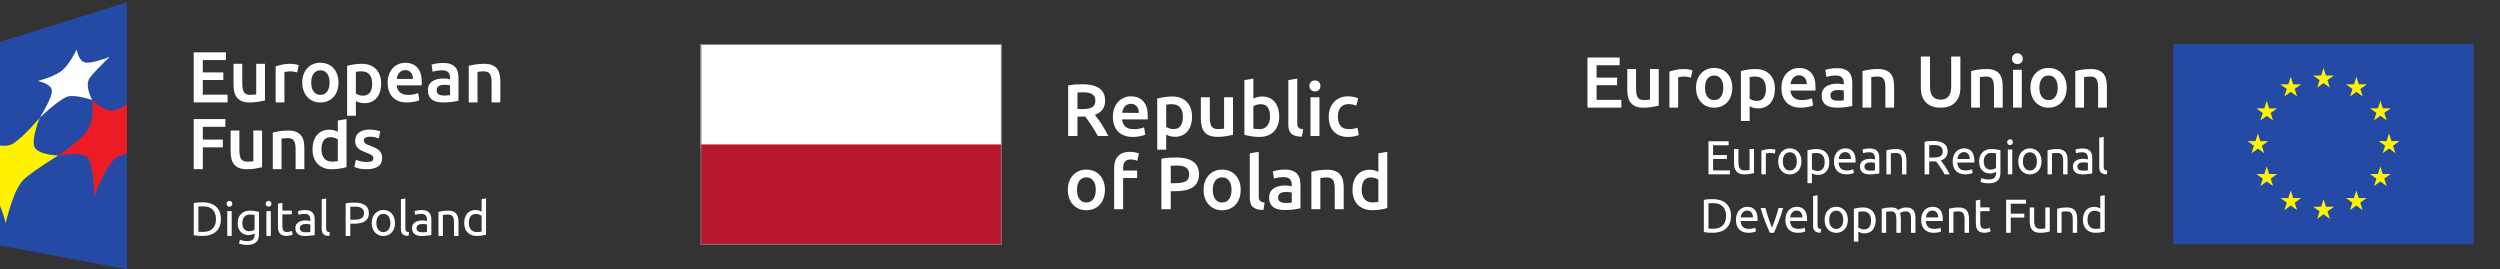 <?xml version="1.0" encoding="UTF-8" standalone="no"?>
<!-- Created with Inkscape (http://www.inkscape.org/) -->

<svg
   width="396.373mm"
   height="42.672mm"
   viewBox="0 0 396.373 42.672"
   version="1.1"
   id="svg5"
   xmlns="http://www.w3.org/2000/svg"
   xmlns:svg="http://www.w3.org/2000/svg">
  <rect x="0" y="0" width="396.373" height="42.672" fill="#333333" stroke="none"/>
  <defs
     id="defs2" />
  <g
     id="layer1"
     transform="translate(369.176,-86.112)">
    <g
       id="g12"
       transform="matrix(0.035,0,0,-0.035,-500.675,131.723)">
      <path
         d="m 8295.219,1103.934 h -1364.86 V 631.434 h 1364.86 V 1103.934"
         style="fill:#ffffff;fill-opacity:1;fill-rule:nonzero;stroke:none"
         id="path214" />
      <path
         d="m 8295.219,648.934 h -1364.86 v -455.04 h 1364.86 v 455.04"
         style="fill:#b7182e;fill-opacity:1;fill-rule:nonzero;stroke:none"
         id="path216" />
      <path
         d="m 8290.959,198.254 h -1356.32 V 1099.614 h 1356.32 z m 4.26,905.68 h -1364.86 V 193.894 h 1364.86 V 1103.934"
         style="fill:#7b7979;fill-opacity:1;fill-rule:nonzero;stroke:none"
         id="path218" />
      <path
         d="m 8628.679,920.424 c -11.62,-0.78 -22.58,-2.26 -32.84,-4.51 v -228.75 h 42.2 v 87.75 h 20.44 6.36 c 2.21,0 4.92,0.12 8.03,0.34 4.26,-5.35 8.82,-11.43 13.74,-18.27 4.92,-6.79 9.89,-14.06 14.9,-21.75 5.02,-7.7 10,-15.67 14.91,-23.79 4.9,-8.15 9.47,-16.23 13.74,-24.28 h 47.24 c -4.04,8.69 -8.62,17.58 -13.75,26.62 -5.16,9.04 -10.51,17.85 -16.08,26.47 -5.58,8.59 -11.06,16.58 -16.41,23.92 -5.36,7.4 -10.15,13.64 -14.38,18.77 31,11.15 46.53,32.5 46.53,63.97 0,25.25 -8.86,44 -26.63,56.27 -17.75,12.28 -43.37,18.39 -76.87,18.39 -9.15,0 -19.53,-0.37 -31.13,-1.15 m 56.92,-37.17 c 6.92,-1.21 12.9,-3.28 17.91,-6.19 5.03,-2.91 8.89,-6.83 11.57,-11.72 2.68,-4.9 4.03,-10.93 4.03,-18.08 0,-7.6 -1.35,-13.85 -4.03,-18.75 -2.68,-4.92 -6.64,-8.85 -11.89,-11.72 -5.26,-2.93 -11.77,-4.92 -19.59,-6.04 -7.82,-1.13 -16.86,-1.68 -27.12,-1.68 h -18.44 v 75.02 c 7.6,0.67 15.86,1 24.78,1 8.27,0 15.85,-0.61 22.78,-1.84 m 118.22,-145.7 c 3.59,-11.03 9.07,-20.64 16.43,-28.79 7.37,-8.16 16.75,-14.51 28.14,-19.08 11.4,-4.59 24.79,-6.87 40.2,-6.87 6.01,0 11.94,0.33 17.74,0.99 5.81,0.68 11.21,1.51 16.26,2.52 5.01,1.02 9.48,2.13 13.4,3.36 3.91,1.21 6.97,2.38 9.21,3.52 l -5.36,33.16 c -4.69,-2.01 -11.1,-3.91 -19.27,-5.72 -8.16,-1.78 -17.14,-2.66 -26.97,-2.66 -16.75,0 -29.53,3.85 -38.36,11.52 -8.82,7.72 -13.78,18.62 -14.91,32.68 h 115.59 c 0.21,2.25 0.38,4.75 0.5,7.52 0.11,2.79 0.16,5.33 0.16,7.56 0,29.69 -6.75,52.03 -20.28,66.97 -13.49,14.96 -32.31,22.44 -56.42,22.44 -10.28,0 -20.3,-1.95 -30.14,-5.86 -9.84,-3.9 -18.54,-9.7 -26.14,-17.4 -7.58,-7.71 -13.69,-17.36 -18.26,-28.98 -4.57,-11.62 -6.87,-25.1 -6.87,-40.53 0,-13.17 1.78,-25.27 5.35,-36.35 m 36.86,54.43 c 0.68,5.14 1.89,10.16 3.69,15.08 1.78,4.91 4.29,9.26 7.53,13.07 3.25,3.79 7.2,6.87 11.9,9.2 4.7,2.36 10.16,3.51 16.42,3.51 6.02,0 11.21,-1.05 15.56,-3.16 4.35,-2.13 8.03,-5.04 11.06,-8.73 3,-3.67 5.3,-8.03 6.86,-13.07 1.57,-5.02 2.35,-10.31 2.35,-15.9 z m 264.78,-58.61 c -6.83,-10.04 -17.6,-15.08 -32.34,-15.08 -6.69,0 -13.01,1.06 -18.91,3.21 -5.9,2.13 -10.68,4.39 -14.24,6.85 v 100.16 c 4.03,1.11 8.1,1.83 12.24,2.17 4.11,0.33 8.08,0.5 11.88,0.5 18.1,0 31.21,-5.02 39.35,-15.09 8.15,-10.04 12.23,-24.11 12.23,-42.19 0,-16.97 -3.41,-30.45 -10.21,-40.53 m 45.55,79.22 c -4.14,11.27 -10.06,20.88 -17.77,28.81 -7.68,7.91 -17.01,14.02 -27.94,18.24 -10.96,4.24 -23.33,6.37 -37.19,6.37 -13.41,0 -26.1,-1 -38.19,-3.03 -12.05,-1.99 -22.22,-4.12 -30.45,-6.33 v -231.48 h 40.5 v 68.03 c 4.48,-2.47 10.16,-4.71 17.08,-6.72 6.92,-2 14.52,-3.01 22.77,-3.01 12.28,0 23.3,2.25 33.01,6.7 9.71,4.47 17.78,10.74 24.27,18.77 6.5,8.03 11.45,17.63 14.89,28.79 3.47,11.19 5.21,23.45 5.21,36.83 0,14.09 -2.06,26.72 -6.19,38.03 m 191.76,49.75 h -40.54 v -141.7 c -2.69,-0.67 -6.76,-1.21 -12.24,-1.66 -5.44,-0.45 -10.65,-0.69 -15.56,-0.69 -13.61,0 -23.19,4.03 -28.64,12.07 -5.48,8.05 -8.21,21.45 -8.21,40.2 v 91.78 h -40.52 v -98.17 c 0,-11.81 1.23,-22.71 3.68,-32.63 2.46,-9.95 6.54,-18.48 12.23,-25.63 5.67,-7.15 13.27,-12.71 22.78,-16.76 9.48,-4.02 21.25,-6.01 35.32,-6.01 14.96,0 28.7,1.05 41.21,3.18 12.5,2.13 22.68,4.2 30.49,6.19 z m 155.05,-129.12 c -8.49,-10.16 -20.21,-15.24 -35.15,-15.24 -6.5,0 -12,0.27 -16.58,0.82 -4.6,0.55 -8.32,1.17 -11.23,1.84 v 100.82 c 3.57,2.46 8.32,4.7 14.25,6.7 5.9,2.01 12.21,3.02 18.91,3.02 14.74,0 25.5,-5.02 32.33,-15.09 6.79,-10.04 10.2,-23.68 10.2,-40.84 0,-17.87 -4.23,-31.88 -12.73,-42.03 m 49.07,78.69 c -3.46,11.29 -8.42,20.93 -14.9,28.98 -6.48,8.03 -14.59,14.24 -24.29,18.58 -9.7,4.35 -20.72,6.54 -32.99,6.54 -8.25,0 -15.78,-1 -22.59,-3.03 -6.82,-1.99 -12.56,-4.22 -17.26,-6.7 v 90.78 l -40.55,-6.72 v -247.83 c 8.07,-2.46 18.17,-4.67 30.35,-6.7 12.15,-2.01 24.93,-3 38.33,-3 13.84,0 26.26,2.12 37.18,6.34 10.94,4.26 20.25,10.41 27.97,18.44 7.72,8.03 13.61,17.7 17.75,28.97 4.14,11.28 6.19,23.94 6.19,38 0,13.64 -1.73,26.08 -5.19,37.35 m 113.7,-94.61 c -5.35,0.68 -9.75,1.62 -13.23,2.85 -3.46,1.23 -6.18,3.01 -8.2,5.35 -2.01,2.34 -3.42,5.2 -4.18,8.56 -0.79,3.34 -1.17,7.46 -1.17,12.38 v 200.62 l -40.52,-6.72 v -201.6 c 0,-8.71 0.93,-16.46 2.83,-23.28 1.89,-6.81 5.2,-12.52 9.88,-17.09 4.69,-4.57 10.99,-8.08 18.93,-10.53 7.92,-2.48 17.92,-3.82 30,-4.04 z m 73.69,145.04 h -40.51 v -175.18 h 40.51 z m -3.01,69.64 c -4.91,4.46 -10.74,6.7 -17.43,6.7 -6.91,0 -12.81,-2.24 -17.74,-6.7 -4.91,-4.47 -7.36,-10.6 -7.36,-18.41 0,-7.6 2.45,-13.64 7.36,-18.09 4.93,-4.47 10.83,-6.7 17.74,-6.7 6.69,0 12.52,2.23 17.43,6.7 4.93,4.45 7.37,10.49 7.37,18.09 0,7.81 -2.44,13.94 -7.37,18.41 m 50.23,-194.08 c 3.57,-11.29 9.01,-20.99 16.26,-29.14 7.25,-8.16 16.4,-14.51 27.46,-19.08 11.05,-4.59 24.06,-6.87 39.02,-6.87 9.6,0 18.92,0.87 27.96,2.67 9.04,1.8 15.81,3.81 20.26,6.04 l -5.68,33.47 c -4.9,-1.99 -10.73,-3.65 -17.42,-5.02 -6.7,-1.32 -13.52,-1.99 -20.44,-1.99 -18.52,0 -31.69,5.08 -39.5,15.24 -7.81,10.15 -11.74,23.94 -11.74,41.34 0,18.09 4.14,32.09 12.39,42.03 8.27,9.97 20.33,14.93 36.18,14.93 6.71,0 13.01,-0.67 18.91,-2.02 5.91,-1.34 11.24,-3.02 15.92,-5.03 l 8.71,33.16 c -14.74,6.02 -30.38,9.04 -46.9,9.04 -13.38,0 -25.44,-2.32 -36.17,-7.03 -10.69,-4.69 -19.82,-11.15 -27.3,-19.41 -7.48,-8.28 -13.21,-18.07 -17.23,-29.32 -4.03,-11.29 -6.03,-23.4 -6.03,-36.35 0,-13.18 1.78,-25.39 5.34,-36.66"
         style="fill:#ffffff;fill-opacity:1;fill-rule:nonzero;stroke:none"
         id="path220" />
      <path
         d="m 8756.259,480.864 c -4.12,11.25 -9.88,20.91 -17.25,28.98 -7.37,8.03 -16.25,14.22 -26.61,18.56 -10.41,4.37 -21.73,6.52 -34.01,6.52 -12.28,0 -23.55,-2.15 -33.82,-6.52 -10.29,-4.34 -19.15,-10.53 -26.64,-18.56 -7.48,-8.07 -13.28,-17.73 -17.42,-28.98 -4.14,-11.27 -6.21,-23.85 -6.21,-37.68 0,-13.87 2.07,-26.46 6.21,-37.83 4.14,-11.39 9.9,-21.13 17.26,-29.159 7.39,-8.051 16.17,-14.301 26.46,-18.77 10.26,-4.449 21.65,-6.699 34.16,-6.699 12.52,0 23.95,2.25 34.34,6.699 10.38,4.469 19.25,10.719 26.62,18.77 7.36,8.029 13.06,17.769 17.07,29.159 4.02,11.37 6.04,23.96 6.04,37.83 0,13.83 -2.07,26.41 -6.2,37.68 m -46.55,-79.55 c -7.48,-10.28 -17.92,-15.41 -31.32,-15.41 -13.41,0 -23.84,5.13 -31.3,15.41 -7.49,10.27 -11.22,24.23 -11.22,41.87 0,17.4 3.73,31.21 11.22,41.33 7.46,10.18 17.89,15.25 31.3,15.25 13.4,0 23.84,-5.07 31.32,-15.25 7.48,-10.12 11.22,-23.93 11.22,-41.33 0,-17.64 -3.74,-31.6 -11.22,-41.87 m 112.37,194.74 c -11.85,-12.81 -17.75,-30.54 -17.75,-53.06 v -187.561 h 40.52 v 141.331 h 63.64 v 33.82 h -63.64 v 11.68 c 0,5.63 0.56,10.84 1.68,15.63 1.1,4.78 3.02,8.87 5.69,12.22 2.69,3.34 6.27,5.98 10.72,7.88 4.47,1.89 9.93,2.83 16.41,2.83 5.79,0 11.22,-0.55 16.25,-1.66 5.03,-1.14 9.42,-2.58 13.23,-4.38 l 7.7,33.5 c -3.59,1.35 -8.91,2.85 -16.09,4.53 -7.14,1.68 -15.39,2.52 -24.79,2.52 -23.88,0 -41.73,-6.43 -53.57,-19.28 m 228.93,-7.36 c -11.94,-0.8 -22.84,-2.31 -32.65,-4.51 v -228.751 h 42.2 v 81.721 h 21.08 c 16.98,0 32.07,1.42 45.24,4.35 13.16,2.91 24.31,7.4 33.49,13.56 9.16,6.15 16.12,14.08 20.93,23.79 4.8,9.72 7.2,21.36 7.2,34.98 0,26.13 -8.98,45.35 -26.95,57.61 -17.99,12.27 -43.83,18.46 -77.56,18.46 -10.04,0 -21.06,-0.43 -32.98,-1.21 m 58.6,-37.17 c 7.04,-1.23 13.13,-3.3 18.26,-6.21 5.14,-2.89 9.16,-6.93 12.03,-12.05 2.92,-5.14 4.38,-11.5 4.38,-19.1 0,-15.84 -5.47,-26.62 -16.41,-32.31 -10.93,-5.7 -26.58,-8.53 -46.88,-8.53 h -20.43 v 79.02 c 6.92,0.7 15.74,1 26.46,1 8.03,0 15.55,-0.63 22.59,-1.82 m 261.58,-70.66 c -4.14,11.25 -9.85,20.91 -17.24,28.98 -7.37,8.03 -16.23,14.22 -26.64,18.56 -10.35,4.37 -21.69,6.52 -33.98,6.52 -12.27,0 -23.55,-2.15 -33.84,-6.52 -10.27,-4.34 -19.14,-10.53 -26.62,-18.56 -7.49,-8.07 -13.29,-17.73 -17.41,-28.98 -4.16,-11.27 -6.19,-23.85 -6.19,-37.68 0,-13.87 2.03,-26.46 6.19,-37.83 4.12,-11.39 9.88,-21.13 17.25,-29.159 7.37,-8.051 16.19,-14.301 26.45,-18.77 10.28,-4.449 21.67,-6.699 34.17,-6.699 12.52,0 23.95,2.25 34.37,6.699 10.33,4.469 19.22,10.719 26.59,18.77 7.37,8.029 13.06,17.769 17.08,29.159 4.03,11.37 6.03,23.96 6.03,37.83 0,13.83 -2.08,26.41 -6.21,37.68 m -46.53,-79.55 c -7.49,-10.28 -17.94,-15.41 -31.33,-15.41 -13.4,0 -23.84,5.13 -31.32,15.41 -7.47,10.27 -11.22,24.23 -11.22,41.87 0,17.4 3.75,31.21 11.22,41.33 7.48,10.18 17.92,15.25 31.32,15.25 13.39,0 23.84,-5.07 31.33,-15.25 7.47,-10.12 11.2,-23.93 11.2,-41.33 0,-17.64 -3.73,-31.6 -11.2,-41.87 m 161.26,-15.75 c -5.36,0.71 -9.78,1.61 -13.24,2.86 -3.45,1.23 -6.2,3 -8.2,5.35 -2.01,2.34 -3.42,5.19 -4.16,8.55 -0.81,3.34 -1.21,7.48 -1.21,12.38 v 200.63 l -40.52,-6.7 v -201.62 c 0,-8.73 0.93,-16.49 2.86,-23.26 1.89,-6.84 5.18,-12.54 9.88,-17.129 4.67,-4.571 11,-8.11 18.92,-10.532 7.92,-2.437 17.92,-3.789 29.97,-4 z m 70,3.87 c -6.03,3.67 -9.04,10.29 -9.04,19.9 0,4.93 1.1,9.01 3.34,12.23 2.22,3.24 5.18,5.76 8.86,7.54 3.71,1.8 7.84,3.03 12.43,3.69 4.54,0.68 9.06,1 13.56,1 5.11,0 9.81,-0.32 14.06,-1 4.24,-0.66 7.45,-1.33 9.72,-2.01 v -44.88 c -6.5,-1.31 -15.99,-2 -28.49,-2 -10.27,0 -18.39,1.84 -24.44,5.53 m -10.39,142.83 c -9.81,-1.79 -17.3,-3.57 -22.43,-5.37 l 5.02,-32.81 c 4.91,1.78 11.26,3.36 19.09,4.69 7.81,1.33 16.4,1.99 25.8,1.99 6.93,0 12.66,-0.88 17.24,-2.68 4.58,-1.77 8.25,-4.29 11.05,-7.52 2.78,-3.24 4.75,-6.99 5.86,-11.23 1.13,-4.23 1.69,-8.67 1.69,-13.38 v -6.69 c -5.61,1.32 -10.86,2.26 -15.76,2.83 -4.93,0.56 -9.6,0.84 -14.06,0.84 -9.59,0 -18.83,-0.96 -27.63,-2.85 -8.82,-1.88 -16.59,-5.02 -23.28,-9.38 -6.72,-4.35 -12.02,-10 -15.91,-16.91 -3.92,-6.92 -5.86,-15.39 -5.86,-25.45 0,-10.49 1.71,-19.32 5.17,-26.45 3.48,-7.148 8.26,-12.969 14.43,-17.441 6.13,-4.469 13.55,-7.68 22.27,-9.688 8.7,-2.011 18.29,-3.019 28.8,-3.019 15.84,0 30.09,0.949 42.69,2.847 12.62,1.891 22.06,3.512 28.3,4.84 v 106.191 c 0,10.26 -1.17,19.69 -3.52,28.3 -2.35,8.58 -6.25,15.92 -11.71,21.92 -5.48,6.01 -12.79,10.74 -21.95,14.08 -9.13,3.34 -20.41,5 -33.81,5 -11.17,0 -21.66,-0.88 -31.49,-2.66 m 152.07,-176.831 h 40.53 v 141.331 c 2.68,0.44 6.81,0.99 12.38,1.66 5.58,0.68 10.94,1.01 16.07,1.01 6.93,0 12.81,-0.96 17.6,-2.83 4.8,-1.91 8.58,-4.92 11.39,-9.06 2.78,-4.12 4.79,-9.5 6,-16.06 1.23,-6.6 1.86,-14.57 1.86,-23.96 v -92.091 h 40.53 v 98.451 c 0,11.84 -1.18,22.72 -3.53,32.66 -2.34,9.94 -6.34,18.42 -12.05,25.45 -5.68,7.03 -13.32,12.5 -22.95,16.41 -9.6,3.92 -21.54,5.87 -35.83,5.87 -15.19,0 -29.03,-1.01 -41.54,-3.02 -12.5,-2.01 -22.66,-4.14 -30.46,-6.37 z m 237.94,128.921 c 6.82,10.06 17.6,15.08 32.34,15.08 6.7,0 13.01,-1.07 18.93,-3.18 5.92,-2.13 10.65,-4.4 14.21,-6.86 v -100.47 c -2.88,-0.68 -6.63,-1.29 -11.2,-1.83 -4.55,-0.57 -10.11,-0.82 -16.58,-0.82 -14.96,0 -26.7,5.06 -35.16,15.21 -8.51,10.16 -12.74,24.16 -12.74,42.03 0,17.19 3.4,30.82 10.2,40.84 m 106.04,130.98 -40.56,-6.7 v -84.08 c -4.67,2.48 -10.27,4.69 -16.72,6.7 -6.49,2.01 -13.98,3.02 -22.43,3.02 -12.52,0 -23.58,-2.18 -33.19,-6.54 -9.59,-4.37 -17.74,-10.54 -24.43,-18.59 -6.71,-8.03 -11.8,-17.7 -15.25,-28.97 -3.48,-11.27 -5.2,-23.81 -5.2,-37.65 0,-14.08 2.06,-26.76 6.2,-38.03 4.13,-11.27 10.04,-20.88 17.75,-28.791 7.7,-7.949 17.03,-14.039 27.97,-18.278 10.96,-4.222 23.34,-6.351 37.18,-6.351 13.41,0 26.19,1.019 38.35,3.012 12.18,2.007 22.27,4.218 30.33,6.718 v 254.53"
         style="fill:#ffffff;fill-opacity:1;fill-rule:nonzero;stroke:none"
         id="path222" />
      <path
         d="m 13602.619,196.746 h 1360.7 V 1103.904 h -1360.7 V 196.746"
         style="fill:#254aa5;fill-opacity:1;fill-rule:nonzero;stroke:none"
         id="path224" />
      <path
         d="m 14254.019,906.194 28.7,20.93 28.7,-20.93 -10.9,33.88 29.2,20.92 h -36 l -11,34.33 -10.9,-34.33 h -36.1 l 29.1,-20.92 -10.8,-33.88"
         style="fill:#fff200;fill-opacity:1;fill-rule:nonzero;stroke:none"
         id="path226" />
      <path
         d="m 14105.419,866.294 28.7,20.98 28.7,-20.98 -10.9,33.87 29.2,20.99 h -36 l -11,34.39 -11,-34.51 -35.9,0.12 29.1,-20.99 -10.9,-33.87"
         style="fill:#fff200;fill-opacity:1;fill-rule:nonzero;stroke:none"
         id="path228" />
      <path
         d="m 14025.319,846.494 -11,-34.4 -35.9,0.06 29.1,-20.98 -10.9,-33.86 28.7,20.92 28.8,-20.92 -11,33.86 29.2,20.98 h -35.9 l -11.1,34.34"
         style="fill:#fff200;fill-opacity:1;fill-rule:nonzero;stroke:none"
         id="path230" />
      <path
         d="m 13985.519,629.984 28.6,-21.04 -10.9,33.87 29.2,20.98 h -35.9 l -11,34.34 -11.1,-34.46 -35.9,0.12 29.1,-20.98 -10.8,-33.87 28.7,21.04"
         style="fill:#fff200;fill-opacity:1;fill-rule:nonzero;stroke:none"
         id="path232" />
      <path
         d="m 14036.419,514.964 -11.1,34.28 -10.9,-34.28 h -36 l 29.1,-21.1 -10.9,-33.75 28.7,20.98 28.8,-20.98 -10.9,33.75 29.2,21.1 h -36"
         style="fill:#fff200;fill-opacity:1;fill-rule:nonzero;stroke:none"
         id="path234" />
      <path
         d="m 14145.319,406.034 -11,34.28 -11.1,-34.39 -35.9,0.11 29.2,-21.03 -10.9,-33.809 28.7,20.98 28.7,-20.98 -10.9,33.809 29.2,21.03 h -36"
         style="fill:#fff200;fill-opacity:1;fill-rule:nonzero;stroke:none"
         id="path236" />
      <path
         d="m 14293.719,366.543 -11,34.401 -10.9,-34.401 h -36.1 l 29.2,-20.918 -11,-33.922 28.8,20.972 28.8,-20.972 -11,33.922 29.3,20.918 h -36.1"
         style="fill:#fff200;fill-opacity:1;fill-rule:nonzero;stroke:none"
         id="path238" />
      <path
         d="m 14442.119,406.034 -11.1,34.28 -11,-34.39 -35.8,0.11 29.1,-21.03 -10.9,-33.809 28.6,20.98 28.8,-20.98 -10.9,33.809 29.3,21.03 h -36.1"
         style="fill:#fff200;fill-opacity:1;fill-rule:nonzero;stroke:none"
         id="path240" />
      <path
         d="m 14551.119,514.964 -11.1,34.28 -10.9,-34.28 h -35.9 l 29.1,-21.1 -11.1,-33.75 28.8,20.98 28.8,-20.98 -11,33.75 29.2,21.1 h -35.9"
         style="fill:#fff200;fill-opacity:1;fill-rule:nonzero;stroke:none"
         id="path242" />
      <path
         d="m 14626.419,664.204 h -35.9 l -10.9,34.4 -11.2,-34.4 h -35.8 l 29.2,-21.04 -11.1,-33.81 28.9,20.98 28.7,-20.98 -11,33.81 29.1,21.04"
         style="fill:#fff200;fill-opacity:1;fill-rule:nonzero;stroke:none"
         id="path244" />
      <path
         d="m 14511.319,757.834 28.7,20.86 28.8,-20.86 -11,33.87 29.3,20.86 h -36 l -11.1,34.45 -10.9,-34.57 -35.9,0.12 29.1,-20.86 -11,-33.87"
         style="fill:#fff200;fill-opacity:1;fill-rule:nonzero;stroke:none"
         id="path246" />
      <path
         d="m 14431.519,955.484 -10.9,-34.45 -36,0.12 29.2,-20.99 -10.9,-33.93 28.8,21.04 28.6,-21.04 -10.9,33.93 29.1,20.99 h -35.9 l -11.1,34.33"
         style="fill:#fff200;fill-opacity:1;fill-rule:nonzero;stroke:none"
         id="path248" />
      <path
         d="m 11496.449,513.384 v 149.72 h 91.38 v -17.93 h -70.42 v -44.51 h 62.65 v -17.5 h -62.65 v -51.85 h 75.83 v -17.93 h -96.79"
         style="fill:#ffffff;fill-opacity:1;fill-rule:nonzero;stroke:none"
         id="path250" />
      <path
         d="m 11702.779,519.004 c -4.61,-1.17 -10.71,-2.36 -18.26,-3.67 -7.56,-1.29 -16.31,-1.95 -26.25,-1.95 -8.64,0 -15.92,1.27 -21.82,3.79 -5.91,2.52 -10.67,6.09 -14.27,10.68 -3.59,4.61 -6.19,10.06 -7.77,16.31 -1.59,6.27 -2.38,13.22 -2.38,20.84 v 63.08 h 20.1 v -58.75 c 0,-13.69 2.15,-23.47 6.48,-29.39 4.32,-5.9 11.59,-8.85 21.82,-8.85 2.16,0 4.39,0.06 6.69,0.22 2.31,0.15 4.47,0.33 6.49,0.54 2.01,0.22 3.85,0.43 5.5,0.65 1.66,0.21 2.85,0.47 3.57,0.76 v 94.82 h 20.1 v -109.08"
         style="fill:#ffffff;fill-opacity:1;fill-rule:nonzero;stroke:none"
         id="path252" />
      <path
         d="m 11777.729,628.084 c 1.74,0 3.72,-0.07 5.96,-0.31 2.22,-0.23 4.42,-0.51 6.58,-0.86 2.16,-0.37 4.13,-0.72 5.94,-1.09 1.8,-0.35 3.13,-0.67 4,-0.96 l -3.45,-17.5 c -1.59,0.57 -4.22,1.25 -7.89,2.03 -3.67,0.82 -8.39,1.21 -14.15,1.21 -3.75,0 -7.46,-0.39 -11.14,-1.21 -3.66,-0.78 -6.08,-1.31 -7.23,-1.6 v -94.41 h -20.09 v 107.59 c 4.75,1.72 10.65,3.34 17.72,4.85 7.05,1.52 14.97,2.26 23.75,2.26"
         style="fill:#ffffff;fill-opacity:1;fill-rule:nonzero;stroke:none"
         id="path254" />
      <path
         d="m 11896.779,572.154 c 0,12.67 -2.85,22.71 -8.53,30.13 -5.69,7.42 -13.44,11.12 -23.23,11.12 -9.8,0 -17.54,-3.7 -23.22,-11.12 -5.7,-7.42 -8.54,-17.46 -8.54,-30.13 0,-12.7 2.84,-22.72 8.54,-30.14 5.68,-7.42 13.42,-11.13 23.22,-11.13 9.79,0 17.54,3.71 23.23,11.13 5.68,7.42 8.53,17.44 8.53,30.14 z m 20.96,0 c 0,-8.95 -1.3,-17.02 -3.89,-24.2 -2.6,-7.21 -6.23,-13.4 -10.91,-18.58 -4.69,-5.17 -10.27,-9.18 -16.74,-12.01 -6.5,-2.81 -13.55,-4.2 -21.18,-4.2 -7.64,0 -14.69,1.39 -21.18,4.2 -6.47,2.83 -12.06,6.84 -16.74,12.01 -4.68,5.18 -8.32,11.37 -10.91,18.58 -2.6,7.18 -3.89,15.25 -3.89,24.2 0,8.77 1.29,16.81 3.89,24.08 2.59,7.26 6.23,13.49 10.91,18.69 4.68,5.19 10.27,9.18 16.74,11.99 6.49,2.81 13.54,4.22 21.18,4.22 7.63,0 14.68,-1.41 21.18,-4.22 6.47,-2.81 12.05,-6.8 16.74,-11.99 4.68,-5.2 8.31,-11.43 10.91,-18.69 2.59,-7.27 3.89,-15.31 3.89,-24.08"
         style="fill:#ffffff;fill-opacity:1;fill-rule:nonzero;stroke:none"
         id="path256" />
      <path
         d="m 12022.949,569.334 c 0,13.11 -3.25,23.19 -9.73,30.24 -6.47,7.05 -15.11,10.6 -25.92,10.6 -6.05,0 -10.77,-0.21 -14.15,-0.66 -3.39,-0.43 -6.08,-0.94 -8.1,-1.5 v -70.88 c 2.44,-2 5.97,-3.95 10.58,-5.82 4.61,-1.88 9.65,-2.82 15.13,-2.82 5.76,0 10.69,1.06 14.79,3.15 4.11,2.09 7.46,4.96 10.05,8.65 2.59,3.67 4.47,7.99 5.62,12.95 1.16,4.96 1.73,10.33 1.73,16.09 z m 20.96,0 c 0,-8.49 -1.12,-16.36 -3.36,-23.53 -2.23,-7.23 -5.51,-13.4 -9.82,-18.6 -4.33,-5.19 -9.62,-9.21 -15.88,-12.1 -6.27,-2.88 -13.44,-4.32 -21.5,-4.32 -6.48,0 -12.22,0.88 -17.18,2.6 -4.96,1.72 -8.68,3.38 -11.12,4.98 v -44.94 h -20.09 v 148.84 c 4.74,1.16 10.69,2.43 17.81,3.79 7.14,1.37 15.38,2.03 24.74,2.03 8.65,0 16.43,-1.34 23.34,-4.1 6.91,-2.71 12.82,-6.62 17.72,-11.64 4.89,-5.06 8.67,-11.21 11.34,-18.48 2.66,-7.28 4,-15.46 4,-24.53"
         style="fill:#ffffff;fill-opacity:1;fill-rule:nonzero;stroke:none"
         id="path258" />
      <path
         d="m 12141.979,582.954 c 0.15,9.06 -2.12,16.52 -6.8,22.34 -4.68,5.84 -11.13,8.77 -19.33,8.77 -4.61,0 -8.68,-0.92 -12.22,-2.7 -3.52,-1.81 -6.51,-4.16 -8.95,-7.03 -2.46,-2.89 -4.38,-6.19 -5.73,-9.92 -1.37,-3.77 -2.27,-7.58 -2.7,-11.46 z m -77.12,-11.02 c 0,9.94 1.44,18.61 4.32,26.02 2.88,7.42 6.7,13.59 11.45,18.49 4.75,4.89 10.22,8.56 16.42,11 6.19,2.46 12.53,3.69 19.01,3.69 15.13,0 26.72,-4.73 34.79,-14.16 8.06,-9.43 12.09,-23.81 12.09,-43.11 0,-0.85 0,-1.97 0,-3.35 0,-1.37 -0.07,-2.62 -0.21,-3.77 h -76.91 c 0.86,-11.66 4.23,-20.53 10.15,-26.59 5.9,-6.03 15.12,-9.06 27.65,-9.06 7.06,0 13,0.61 17.83,1.84 4.82,1.21 8.46,2.4 10.91,3.55 l 2.8,-16.85 c -2.45,-1.27 -6.73,-2.66 -12.85,-4.09 -6.12,-1.46 -13.07,-2.16 -20.85,-2.16 -9.8,0 -18.25,1.48 -25.39,4.43 -7.12,2.95 -12.99,7.01 -17.6,12.21 -4.61,5.19 -8.03,11.33 -10.27,18.47 -2.23,7.13 -3.34,14.93 -3.34,23.44"
         style="fill:#ffffff;fill-opacity:1;fill-rule:nonzero;stroke:none"
         id="path260" />
      <path
         d="m 12228.829,530.024 c 4.76,0 8.97,0.09 12.64,0.31 3.67,0.21 6.73,0.62 9.18,1.19 v 33.48 c -1.44,0.74 -3.77,1.35 -7.02,1.85 -3.24,0.49 -7.16,0.76 -11.77,0.76 -3.03,0 -6.23,-0.23 -9.61,-0.66 -3.39,-0.43 -6.49,-1.33 -9.29,-2.69 -2.81,-1.37 -5.16,-3.25 -7.03,-5.61 -1.87,-2.4 -2.82,-5.53 -2.82,-9.41 0,-7.21 2.32,-12.21 6.93,-15 4.61,-2.82 10.88,-4.22 18.79,-4.22 z m -1.73,100.68 c 8.07,0 14.88,-1.05 20.42,-3.16 5.55,-2.07 10.01,-5.02 13.4,-8.85 3.38,-3.81 5.79,-8.36 7.23,-13.59 1.45,-5.28 2.17,-11.08 2.17,-17.41 v -70.21 c -1.73,-0.28 -4.15,-0.69 -7.24,-1.17 -3.1,-0.53 -6.59,-0.98 -10.48,-1.41 -3.89,-0.45 -8.1,-0.84 -12.64,-1.19 -4.54,-0.37 -9.04,-0.55 -13.5,-0.55 -6.34,0 -12.17,0.65 -17.5,1.94 -5.33,1.3 -9.94,3.35 -13.83,6.17 -3.89,2.81 -6.91,6.52 -9.08,11.13 -2.15,4.59 -3.23,10.14 -3.23,16.62 0,6.21 1.25,11.52 3.78,15.98 2.52,4.47 5.94,8.08 10.26,10.82 4.32,2.73 9.36,4.74 15.13,6.05 5.75,1.29 11.8,1.94 18.14,1.94 2.02,0 4.1,-0.12 6.27,-0.34 2.15,-0.21 4.21,-0.48 6.15,-0.86 1.95,-0.35 3.64,-0.68 5.08,-0.95 1.44,-0.3 2.44,-0.53 3.02,-0.67 v 5.63 c 0,3.32 -0.35,6.6 -1.07,9.82 -0.72,3.25 -2.03,6.12 -3.89,8.66 -1.88,2.51 -4.43,4.53 -7.67,6.03 -3.24,1.52 -7.45,2.27 -12.64,2.27 -6.63,0 -12.42,-0.47 -17.39,-1.39 -4.97,-0.96 -8.68,-1.91 -11.13,-2.93 l -2.39,16.64 c 2.6,1.15 6.93,2.29 12.98,3.34 6.05,1.09 12.59,1.64 19.65,1.64"
         style="fill:#ffffff;fill-opacity:1;fill-rule:nonzero;stroke:none"
         id="path262" />
      <path
         d="m 12302.509,622.504 c 4.6,1.13 10.73,2.36 18.36,3.67 7.63,1.27 16.42,1.91 26.36,1.91 8.93,0 16.34,-1.25 22.25,-3.77 5.9,-2.52 10.62,-6.03 14.15,-10.58 3.53,-4.53 6.02,-9.98 7.46,-16.33 1.43,-6.33 2.16,-13.3 2.16,-20.94 v -63.08 h -20.1 v 58.77 c 0,6.89 -0.47,12.81 -1.4,17.71 -0.93,4.88 -2.49,8.85 -4.65,11.88 -2.15,3.02 -5.04,5.23 -8.64,6.58 -3.6,1.38 -8.07,2.05 -13.39,2.05 -2.16,0 -4.4,-0.08 -6.7,-0.2 -2.3,-0.15 -4.5,-0.35 -6.59,-0.54 -2.09,-0.24 -3.96,-0.47 -5.62,-0.77 -1.66,-0.29 -2.84,-0.5 -3.57,-0.64 v -94.84 h -20.08 v 109.12"
         style="fill:#ffffff;fill-opacity:1;fill-rule:nonzero;stroke:none"
         id="path264" />
      <path
         d="m 12517.029,646.254 c -8.93,0 -15.77,-0.22 -20.52,-0.65 v -56.4 h 14.91 c 7.2,0 13.67,0.37 19.44,1.09 5.76,0.72 10.62,2.09 14.58,4.12 3.96,2.01 7.02,4.85 9.19,8.52 2.15,3.67 3.24,8.55 3.24,14.59 0,5.6 -1.09,10.29 -3.24,14.04 -2.17,3.75 -5.08,6.68 -8.75,8.85 -3.67,2.17 -8,3.67 -12.97,4.53 -4.97,0.88 -10.26,1.31 -15.88,1.31 z m 31.76,-70.2 c 2.31,-2.89 5.22,-6.68 8.75,-11.36 3.53,-4.69 7.16,-9.87 10.92,-15.55 3.74,-5.7 7.44,-11.64 11.11,-17.83 3.68,-6.21 6.81,-12.17 9.41,-17.93 h -22.9 c -2.89,5.47 -6.02,11.01 -9.4,16.64 -3.39,5.6 -6.81,10.97 -10.26,16.09 -3.46,5.1 -6.88,9.9 -10.27,14.36 -3.38,4.49 -6.45,8.36 -9.18,11.68 -1.88,-0.16 -3.79,-0.22 -5.73,-0.22 -1.94,0 -3.92,0 -5.94,0 h -18.79 v -58.55 h -20.96 v 147.56 c 5.91,1.42 12.49,2.4 19.77,2.91 7.27,0.5 13.94,0.76 19.98,0.76 21.03,0 37.05,-3.97 48.08,-11.88 11.01,-7.91 16.52,-19.72 16.52,-35.45 0,-9.92 -2.63,-18.43 -7.88,-25.47 -5.26,-7.07 -13,-12.32 -23.23,-15.76"
         style="fill:#ffffff;fill-opacity:1;fill-rule:nonzero;stroke:none"
         id="path266" />
      <path
         d="m 12679.929,582.954 c 0.14,9.06 -2.12,16.52 -6.81,22.34 -4.68,5.84 -11.12,8.77 -19.33,8.77 -4.61,0 -8.68,-0.92 -12.21,-2.7 -3.53,-1.81 -6.52,-4.16 -8.96,-7.03 -2.45,-2.89 -4.36,-6.19 -5.73,-9.92 -1.37,-3.77 -2.26,-7.58 -2.7,-11.46 z m -77.13,-11.02 c 0,9.94 1.44,18.61 4.33,26.02 2.88,7.42 6.69,13.59 11.44,18.49 4.76,4.89 10.23,8.56 16.43,11 6.19,2.46 12.52,3.69 19.01,3.69 15.12,0 26.71,-4.73 34.78,-14.16 8.06,-9.43 12.1,-23.81 12.1,-43.11 0,-0.85 0,-1.97 0,-3.35 0,-1.37 -0.08,-2.62 -0.21,-3.77 h -76.93 c 0.88,-11.66 4.26,-20.53 10.17,-26.59 5.89,-6.03 15.12,-9.06 27.64,-9.06 7.07,0 13.01,0.61 17.84,1.84 4.81,1.21 8.45,2.4 10.9,3.55 l 2.81,-16.85 c -2.45,-1.27 -6.73,-2.66 -12.85,-4.09 -6.12,-1.46 -13.07,-2.16 -20.85,-2.16 -9.8,0 -18.26,1.48 -25.39,4.43 -7.13,2.95 -12.99,7.01 -17.6,12.21 -4.62,5.19 -8.03,11.33 -10.27,18.47 -2.23,7.13 -3.35,14.93 -3.35,23.44"
         style="fill:#ffffff;fill-opacity:1;fill-rule:nonzero;stroke:none"
         id="path268" />
      <path
         d="m 12798.969,608.014 c -2.02,0.56 -4.72,1.11 -8.1,1.62 -3.38,0.5 -7.96,0.74 -13.72,0.74 -10.8,0 -19.12,-3.54 -24.95,-10.59 -5.84,-7.03 -8.75,-16.4 -8.75,-28.06 0,-6.49 0.82,-12.03 2.48,-16.64 1.66,-4.61 3.89,-8.44 6.7,-11.47 2.8,-3.01 6.05,-5.25 9.72,-6.68 3.67,-1.44 7.46,-2.17 11.34,-2.17 5.33,0 10.23,0.76 14.69,2.27 4.47,1.52 8,3.28 10.59,5.29 z m 0.22,-83.4 c -1.73,-1.16 -5.08,-2.64 -10.05,-4.42 -4.97,-1.81 -10.76,-2.71 -17.39,-2.71 -6.77,0 -13.15,1.09 -19.12,3.24 -5.98,2.17 -11.2,5.51 -15.66,10.06 -4.47,4.53 -8,10.17 -10.59,16.95 -2.59,6.78 -3.89,14.83 -3.89,24.2 0,8.2 1.23,15.74 3.67,22.56 2.45,6.86 6.02,12.75 10.7,17.73 4.68,4.98 10.4,8.87 17.17,11.66 6.77,2.82 14.4,4.2 22.91,4.2 9.35,0 17.53,-0.66 24.51,-2.03 6.99,-1.36 12.86,-2.63 17.61,-3.79 v -100.25 c 0,-17.29 -4.46,-29.81 -13.39,-37.58 -8.93,-7.77 -22.47,-11.68 -40.62,-11.68 -7.06,0 -13.72,0.59 -19.98,1.74 -6.27,1.15 -11.71,2.52 -16.31,4.1 l 3.67,17.5 c 4.03,-1.58 8.97,-2.99 14.8,-4.2 5.84,-1.23 11.92,-1.85 18.25,-1.85 11.96,0 20.56,2.38 25.82,7.15 5.25,4.72 7.89,12.3 7.89,22.67 v 4.75"
         style="fill:#ffffff;fill-opacity:1;fill-rule:nonzero;stroke:none"
         id="path270" />
      <path
         d="m 12872.639,513.384 h -20.1 v 112.34 h 20.1 z m -10.16,132.65 c -3.6,0 -6.66,1.17 -9.18,3.56 -2.52,2.38 -3.78,5.58 -3.78,9.61 0,4.04 1.26,7.22 3.78,9.63 2.52,2.36 5.58,3.55 9.18,3.55 3.6,0 6.66,-1.19 9.18,-3.55 2.52,-2.41 3.79,-5.59 3.79,-9.63 0,-4.03 -1.27,-7.23 -3.79,-9.61 -2.52,-2.39 -5.58,-3.56 -9.18,-3.56"
         style="fill:#ffffff;fill-opacity:1;fill-rule:nonzero;stroke:none"
         id="path272" />
      <path
         d="m 12984.329,572.154 c 0,12.67 -2.85,22.71 -8.53,30.13 -5.69,7.42 -13.43,11.12 -23.23,11.12 -9.79,0 -17.54,-3.7 -23.22,-11.12 -5.69,-7.42 -8.53,-17.46 -8.53,-30.13 0,-12.7 2.84,-22.72 8.53,-30.14 5.68,-7.42 13.43,-11.13 23.22,-11.13 9.8,0 17.54,3.71 23.23,11.13 5.68,7.42 8.53,17.44 8.53,30.14 z m 20.96,0 c 0,-8.95 -1.29,-17.02 -3.89,-24.2 -2.59,-7.21 -6.23,-13.4 -10.92,-18.58 -4.67,-5.17 -10.25,-9.18 -16.73,-12.01 -6.49,-2.81 -13.55,-4.2 -21.18,-4.2 -7.63,0 -14.69,1.39 -21.17,4.2 -6.48,2.83 -12.06,6.84 -16.74,12.01 -4.68,5.18 -8.33,11.37 -10.92,18.58 -2.58,7.18 -3.88,15.25 -3.88,24.2 0,8.77 1.3,16.81 3.88,24.08 2.59,7.26 6.24,13.49 10.92,18.69 4.68,5.19 10.26,9.18 16.74,11.99 6.48,2.81 13.54,4.22 21.17,4.22 7.63,0 14.69,-1.41 21.18,-4.22 6.48,-2.81 12.06,-6.8 16.73,-11.99 4.69,-5.2 8.33,-11.43 10.92,-18.69 2.6,-7.27 3.89,-15.31 3.89,-24.08"
         style="fill:#ffffff;fill-opacity:1;fill-rule:nonzero;stroke:none"
         id="path274" />
      <path
         d="m 13032.519,622.504 c 4.6,1.13 10.7,2.36 18.4,3.67 7.6,1.27 16.4,1.91 26.3,1.91 8.9,0 16.4,-1.25 22.3,-3.77 5.9,-2.52 10.6,-6.03 14.1,-10.58 3.5,-4.53 6,-9.98 7.5,-16.33 1.4,-6.33 2.1,-13.3 2.1,-20.94 v -63.08 h -20.1 v 58.77 c 0,6.89 -0.4,12.81 -1.4,17.71 -0.9,4.88 -2.4,8.85 -4.6,11.88 -2.2,3.02 -5,5.23 -8.7,6.58 -3.6,1.38 -8,2.05 -13.3,2.05 -2.2,0 -4.4,-0.08 -6.7,-0.2 -2.3,-0.15 -4.5,-0.35 -6.6,-0.54 -2.1,-0.24 -4,-0.47 -5.7,-0.77 -1.6,-0.29 -2.8,-0.5 -3.5,-0.64 v -94.84 h -20.1 v 109.12"
         style="fill:#ffffff;fill-opacity:1;fill-rule:nonzero;stroke:none"
         id="path276" />
      <path
         d="m 13193.419,530.024 c 4.8,0 9,0.09 12.7,0.31 3.7,0.21 6.7,0.62 9.2,1.19 v 33.48 c -1.5,0.74 -3.8,1.35 -7.1,1.85 -3.2,0.49 -7.1,0.76 -11.7,0.76 -3.1,0 -6.3,-0.23 -9.6,-0.66 -3.4,-0.43 -6.5,-1.33 -9.3,-2.69 -2.8,-1.37 -5.2,-3.25 -7.1,-5.61 -1.8,-2.4 -2.8,-5.53 -2.8,-9.41 0,-7.21 2.3,-12.21 6.9,-15 4.7,-2.82 10.9,-4.22 18.8,-4.22 z m -1.7,100.68 c 8.1,0 14.9,-1.05 20.4,-3.16 5.6,-2.07 10,-5.02 13.4,-8.85 3.4,-3.81 5.8,-8.36 7.3,-13.59 1.4,-5.28 2.1,-11.08 2.1,-17.41 v -70.21 c -1.7,-0.28 -4.1,-0.69 -7.2,-1.17 -3.1,-0.53 -6.6,-0.98 -10.5,-1.41 -3.9,-0.45 -8.1,-0.84 -12.6,-1.19 -4.6,-0.37 -9.1,-0.55 -13.5,-0.55 -6.4,0 -12.2,0.65 -17.5,1.94 -5.4,1.3 -10,3.35 -13.9,6.17 -3.9,2.81 -6.9,6.52 -9,11.13 -2.2,4.59 -3.3,10.14 -3.3,16.62 0,6.21 1.3,11.52 3.8,15.98 2.5,4.47 5.9,8.08 10.3,10.82 4.3,2.73 9.3,4.74 15.1,6.05 5.7,1.29 11.8,1.94 18.1,1.94 2.1,0 4.1,-0.12 6.3,-0.34 2.2,-0.21 4.2,-0.48 6.2,-0.86 1.9,-0.35 3.6,-0.68 5,-0.95 1.5,-0.3 2.5,-0.53 3.1,-0.67 v 5.63 c 0,3.32 -0.4,6.6 -1.1,9.82 -0.7,3.25 -2,6.12 -3.9,8.66 -1.9,2.51 -4.4,4.53 -7.7,6.03 -3.2,1.52 -7.4,2.27 -12.6,2.27 -6.6,0 -12.4,-0.47 -17.4,-1.39 -5,-0.96 -8.7,-1.91 -11.1,-2.93 l -2.4,16.64 c 2.6,1.15 6.9,2.29 13,3.34 6,1.09 12.6,1.64 19.6,1.64"
         style="fill:#ffffff;fill-opacity:1;fill-rule:nonzero;stroke:none"
         id="path278" />
      <path
         d="m 13300.819,513.384 c -12.4,0.29 -21.2,2.97 -26.3,8 -5.2,5.02 -7.8,12.89 -7.8,23.54 v 134.82 l 20.1,3.44 v -135.02 c 0,-3.32 0.3,-6.05 0.8,-8.22 0.6,-2.15 1.5,-3.87 2.8,-5.18 1.3,-1.29 3.1,-2.26 5.2,-2.91 2.2,-0.66 4.9,-1.21 8,-1.62 l -2.8,-16.85"
         style="fill:#ffffff;fill-opacity:1;fill-rule:nonzero;stroke:none"
         id="path280" />
      <path
         d="m 11516.969,267.035 c 19.87,0 34.71,5.078 44.51,15.211 9.79,10.179 14.69,24.379 14.69,42.679 0,18.301 -4.9,32.52 -14.69,42.661 -9.8,10.148 -24.64,15.248 -44.51,15.248 -5.91,0 -10.48,-0.08 -13.72,-0.229 -3.24,-0.141 -5.51,-0.281 -6.8,-0.43 v -114.5 c 1.29,-0.152 3.56,-0.312 6.8,-0.429 3.24,-0.153 7.81,-0.211 13.72,-0.211 z m 81.45,57.89 c 0,-12.972 -2.02,-24.242 -6.05,-33.812 -4.03,-9.57 -9.72,-17.5 -17.07,-23.77 -7.34,-6.269 -16.13,-10.937 -26.35,-14.039 -10.23,-3.09 -21.46,-4.629 -33.71,-4.629 -6.05,0 -12.71,0.231 -19.98,0.739 -7.28,0.511 -13.87,1.492 -19.77,2.929 v 145.181 c 5.9,1.44 12.49,2.4 19.77,2.89 7.27,0.53 13.93,0.78 19.98,0.78 12.25,0 23.48,-1.56 33.71,-4.65 10.22,-3.1 19.01,-7.77 26.35,-14.04 7.35,-6.29 13.04,-14.18 17.07,-23.77 4.03,-9.57 6.05,-20.859 6.05,-33.809"
         style="fill:#ffffff;fill-opacity:1;fill-rule:nonzero;stroke:none"
         id="path282" />
      <path
         d="m 11698.009,318.246 c 0.15,9.058 -2.12,16.5 -6.8,22.34 -4.68,5.839 -11.12,8.75 -19.34,8.75 -4.6,0 -8.67,-0.891 -12.2,-2.711 -3.54,-1.801 -6.52,-4.141 -8.96,-6.993 -2.46,-2.886 -4.37,-6.207 -5.73,-9.957 -1.37,-3.75 -2.28,-7.562 -2.7,-11.429 z m -77.12,-11.051 c 0,9.961 1.44,18.629 4.32,26.051 2.88,7.418 6.7,13.57 11.45,18.48 4.76,4.879 10.22,8.547 16.42,11.008 6.19,2.461 12.53,3.672 19.01,3.672 15.13,0 26.72,-4.723 34.79,-14.141 8.06,-9.449 12.1,-23.812 12.1,-43.121 0,-0.859 0,-1.969 0,-3.359 0,-1.352 -0.08,-2.621 -0.22,-3.77 h -76.92 c 0.86,-11.66 4.25,-20.511 10.16,-26.562 5.9,-6.059 15.12,-9.071 27.65,-9.071 7.06,0 13,0.594 17.83,1.844 4.82,1.207 8.46,2.399 10.91,3.547 l 2.81,-16.848 c -2.45,-1.312 -6.74,-2.66 -12.86,-4.101 -6.12,-1.449 -13.07,-2.149 -20.84,-2.149 -9.8,0 -18.26,1.457 -25.4,4.43 -7.12,2.93 -13,7 -17.6,12.188 -4.61,5.203 -8.03,11.351 -10.26,18.461 -2.24,7.152 -3.35,14.96 -3.35,23.441"
         style="fill:#ffffff;fill-opacity:1;fill-rule:nonzero;stroke:none"
         id="path284" />
      <path
         d="m 11834.549,360.996 c -5.61,-21.012 -12.2,-41.192 -19.76,-60.481 -7.56,-19.32 -14.88,-36.59 -21.93,-51.84 h -18.15 c -7.06,15.25 -14.36,32.52 -21.92,51.84 -7.57,19.289 -14.16,39.469 -19.78,60.481 h 21.61 c 1.72,-7.051 3.78,-14.571 6.15,-22.571 2.38,-7.992 4.9,-15.902 7.57,-23.769 2.66,-7.84 5.36,-15.43 8.11,-22.781 2.72,-7.34 5.32,-13.899 7.77,-19.672 2.45,5.773 5.04,12.332 7.77,19.672 2.74,7.351 5.44,14.941 8.1,22.781 2.68,7.867 5.19,15.777 7.57,23.769 2.38,8 4.43,15.52 6.15,22.571 h 20.74"
         style="fill:#ffffff;fill-opacity:1;fill-rule:nonzero;stroke:none"
         id="path286" />
      <path
         d="m 11922.049,318.246 c 0.14,9.058 -2.12,16.5 -6.8,22.34 -4.69,5.839 -11.12,8.75 -19.33,8.75 -4.61,0 -8.68,-0.891 -12.21,-2.711 -3.53,-1.801 -6.53,-4.141 -8.96,-6.993 -2.46,-2.886 -4.37,-6.207 -5.73,-9.957 -1.37,-3.75 -2.27,-7.562 -2.7,-11.429 z m -77.12,-11.051 c 0,9.961 1.43,18.629 4.32,26.051 2.88,7.418 6.7,13.57 11.45,18.48 4.75,4.879 10.22,8.547 16.42,11.008 6.18,2.461 12.53,3.672 19.01,3.672 15.13,0 26.72,-4.723 34.79,-14.141 8.06,-9.449 12.09,-23.812 12.09,-43.121 0,-0.859 0,-1.969 0,-3.359 0,-1.352 -0.07,-2.621 -0.21,-3.77 h -76.92 c 0.87,-11.66 4.25,-20.511 10.16,-26.562 5.9,-6.059 15.12,-9.071 27.65,-9.071 7.06,0 12.99,0.594 17.83,1.844 4.82,1.207 8.46,2.399 10.91,3.547 l 2.8,-16.848 c -2.45,-1.312 -6.73,-2.66 -12.85,-4.101 -6.12,-1.449 -13.07,-2.149 -20.84,-2.149 -9.81,0 -18.26,1.457 -25.4,4.43 -7.12,2.93 -12.99,7 -17.6,12.188 -4.61,5.203 -8.03,11.351 -10.26,18.461 -2.24,7.152 -3.35,14.96 -3.35,23.441"
         style="fill:#ffffff;fill-opacity:1;fill-rule:nonzero;stroke:none"
         id="path288" />
      <path
         d="m 12004.579,248.675 c -12.39,0.27 -21.16,2.95 -26.36,7.989 -5.18,5.039 -7.77,12.871 -7.77,23.531 v 134.809 l 20.09,3.47 v -135.029 c 0,-3.313 0.28,-6.039 0.87,-8.211 0.57,-2.168 1.5,-3.879 2.8,-5.168 1.3,-1.312 3.02,-2.273 5.19,-2.934 2.15,-0.648 4.82,-1.187 7.99,-1.617 l -2.81,-16.84"
         style="fill:#ffffff;fill-opacity:1;fill-rule:nonzero;stroke:none"
         id="path290" />
      <path
         d="m 12106.979,307.425 c 0,12.68 -2.84,22.707 -8.53,30.141 -5.69,7.418 -13.43,11.129 -23.22,11.129 -9.8,0 -17.54,-3.711 -23.23,-11.129 -5.69,-7.434 -8.53,-17.461 -8.53,-30.141 0,-12.679 2.84,-22.722 8.53,-30.14 5.69,-7.422 13.43,-11.129 23.23,-11.129 9.79,0 17.53,3.707 23.22,11.129 5.69,7.418 8.53,17.461 8.53,30.14 z m 20.96,0 c 0,-8.929 -1.29,-16.992 -3.89,-24.199 -2.59,-7.211 -6.23,-13.402 -10.91,-18.594 -4.68,-5.179 -10.26,-9.156 -16.74,-11.976 -6.48,-2.813 -13.54,-4.211 -21.17,-4.211 -7.64,0 -14.7,1.398 -21.18,4.211 -6.47,2.82 -12.06,6.797 -16.74,11.976 -4.68,5.192 -8.32,11.383 -10.91,18.594 -2.59,7.207 -3.9,15.27 -3.9,24.199 0,8.789 1.31,16.821 3.9,24.098 2.59,7.27 6.23,13.5 10.91,18.672 4.68,5.199 10.27,9.18 16.74,12 6.48,2.809 13.54,4.211 21.18,4.211 7.63,0 14.69,-1.402 21.17,-4.211 6.48,-2.82 12.06,-6.801 16.74,-12 4.68,-5.172 8.32,-11.402 10.91,-18.672 2.6,-7.277 3.89,-15.309 3.89,-24.098"
         style="fill:#ffffff;fill-opacity:1;fill-rule:nonzero;stroke:none"
         id="path292" />
      <path
         d="m 12233.149,304.613 c 0,13.101 -3.23,23.18 -9.72,30.25 -6.48,7.051 -15.12,10.59 -25.92,10.59 -6.05,0 -10.77,-0.239 -14.16,-0.649 -3.38,-0.449 -6.08,-0.941 -8.09,-1.519 v -70.86 c 2.45,-2.011 5.97,-3.972 10.58,-5.839 4.61,-1.883 9.65,-2.813 15.13,-2.813 5.75,0 10.69,1.051 14.8,3.141 4.1,2.09 7.45,4.98 10.04,8.652 2.59,3.66 4.47,7.988 5.62,12.949 1.15,4.981 1.72,10.34 1.72,16.098 z m 20.97,0 c 0,-8.481 -1.12,-16.348 -3.36,-23.539 -2.23,-7.219 -5.5,-13.399 -9.82,-18.59 -4.33,-5.199 -9.62,-9.199 -15.88,-12.09 -6.27,-2.89 -13.44,-4.34 -21.5,-4.34 -6.48,0 -12.21,0.879 -17.18,2.621 -4.97,1.719 -8.67,3.36 -11.12,4.938 v -44.918 h -20.1 v 148.848 c 4.76,1.152 10.69,2.421 17.83,3.793 7.13,1.359 15.36,2.046 24.73,2.046 8.64,0 16.43,-1.386 23.34,-4.109 6.91,-2.75 12.82,-6.617 17.71,-11.668 4.9,-5.039 8.68,-11.223 11.35,-18.461 2.66,-7.269 4,-15.469 4,-24.531"
         style="fill:#ffffff;fill-opacity:1;fill-rule:nonzero;stroke:none"
         id="path294" />
      <path
         d="m 12281.329,357.754 c 4.61,1.152 10.68,2.402 18.26,3.671 7.56,1.309 16.31,1.957 26.25,1.957 7.2,0 13.25,-0.957 18.15,-2.906 4.89,-1.961 9,-4.812 12.31,-8.562 1,0.742 2.59,1.761 4.75,3.031 2.17,1.309 4.83,2.559 7.99,3.789 3.17,1.23 6.71,2.301 10.59,3.242 3.89,0.938 8.07,1.406 12.53,1.406 8.64,0 15.7,-1.25 21.18,-3.769 5.47,-2.539 9.75,-6.098 12.85,-10.707 3.09,-4.633 5.18,-10.09 6.27,-16.422 1.07,-6.352 1.62,-13.238 1.62,-20.719 v -63.09 h -20.1 v 58.75 c 0,6.618 -0.32,12.321 -0.97,17.071 -0.65,4.75 -1.88,8.707 -3.67,11.867 -1.81,3.191 -4.25,5.512 -7.35,7.019 -3.09,1.524 -7.09,2.282 -11.98,2.282 -6.78,0 -12.36,-0.918 -16.75,-2.688 -4.4,-1.82 -7.38,-3.422 -8.97,-4.871 1.15,-3.75 2.02,-7.851 2.6,-12.301 0.57,-4.468 0.86,-9.14 0.86,-14.039 v -63.09 h -20.09 v 58.75 c 0,6.618 -0.37,12.321 -1.08,17.071 -0.73,4.75 -1.98,8.707 -3.78,11.867 -1.81,3.191 -4.25,5.512 -7.35,7.019 -3.1,1.524 -7.03,2.282 -11.78,2.282 -2.01,0 -4.18,-0.078 -6.47,-0.211 -2.31,-0.16 -4.51,-0.34 -6.59,-0.547 -2.09,-0.211 -4,-0.473 -5.73,-0.742 -1.73,-0.301 -2.88,-0.508 -3.46,-0.668 v -94.821 h -20.09 v 109.079"
         style="fill:#ffffff;fill-opacity:1;fill-rule:nonzero;stroke:none"
         id="path296" />
      <path
         d="m 12537.129,318.246 c 0.14,9.058 -2.13,16.5 -6.81,22.34 -4.68,5.839 -11.12,8.75 -19.33,8.75 -4.61,0 -8.68,-0.891 -12.21,-2.711 -3.53,-1.801 -6.52,-4.141 -8.96,-6.993 -2.46,-2.886 -4.36,-6.207 -5.74,-9.957 -1.36,-3.75 -2.26,-7.562 -2.69,-11.429 z m -77.13,-11.051 c 0,9.961 1.44,18.629 4.33,26.051 2.87,7.418 6.69,13.57 11.44,18.48 4.76,4.879 10.23,8.547 16.42,11.008 6.19,2.461 12.53,3.672 19.01,3.672 15.13,0 26.72,-4.723 34.79,-14.141 8.06,-9.449 12.1,-23.812 12.1,-43.121 0,-0.859 0,-1.969 0,-3.359 0,-1.352 -0.08,-2.621 -0.22,-3.77 h -76.92 c 0.87,-11.66 4.25,-20.511 10.16,-26.562 5.9,-6.059 15.13,-9.071 27.65,-9.071 7.06,0 13,0.594 17.83,1.844 4.82,1.207 8.46,2.399 10.91,3.547 l 2.8,-16.848 c -2.44,-1.312 -6.73,-2.66 -12.85,-4.101 -6.12,-1.449 -13.07,-2.149 -20.84,-2.149 -9.8,0 -18.26,1.457 -25.39,4.43 -7.14,2.93 -13,7 -17.61,12.188 -4.61,5.203 -8.03,11.351 -10.26,18.461 -2.24,7.152 -3.35,14.96 -3.35,23.441"
         style="fill:#ffffff;fill-opacity:1;fill-rule:nonzero;stroke:none"
         id="path298" />
      <path
         d="m 12585.949,357.754 c 4.61,1.152 10.73,2.402 18.36,3.671 7.64,1.309 16.43,1.957 26.37,1.957 8.92,0 16.34,-1.25 22.24,-3.769 5.91,-2.539 10.63,-6.059 14.15,-10.59 3.54,-4.547 6.02,-9.98 7.46,-16.328 1.43,-6.332 2.16,-13.32 2.16,-20.93 v -63.09 h -20.09 v 58.75 c 0,6.911 -0.47,12.829 -1.4,17.707 -0.94,4.911 -2.49,8.872 -4.65,11.883 -2.16,3.028 -5.04,5.231 -8.64,6.598 -3.6,1.371 -8.07,2.051 -13.4,2.051 -2.16,0 -4.39,-0.078 -6.69,-0.211 -2.31,-0.16 -4.51,-0.34 -6.59,-0.547 -2.09,-0.211 -3.97,-0.473 -5.63,-0.742 -1.64,-0.301 -2.84,-0.508 -3.55,-0.668 v -94.821 h -20.1 v 109.079"
         style="fill:#ffffff;fill-opacity:1;fill-rule:nonzero;stroke:none"
         id="path300" />
      <path
         d="m 12727.679,363.593 h 42.56 v -16.847 h -42.56 v -51.864 c 0,-5.609 0.43,-10.226 1.3,-13.929 0.86,-3.668 2.16,-6.559 3.89,-8.629 1.72,-2.11 3.88,-3.57 6.47,-4.43 2.6,-0.859 5.62,-1.308 9.08,-1.308 6.05,0 10.91,0.679 14.58,2.07 3.67,1.367 6.23,2.34 7.67,2.91 l 3.89,-16.641 c -2.02,-1.019 -5.55,-2.269 -10.59,-3.769 -5.04,-1.524 -10.79,-2.293 -17.28,-2.293 -7.64,0 -13.93,0.98 -18.9,2.93 -4.97,1.961 -8.97,4.871 -11.99,8.75 -3.03,3.89 -5.15,8.683 -6.38,14.382 -1.22,5.68 -1.83,12.27 -1.83,19.77 v 100.229 l 20.09,3.46 v -34.791"
         style="fill:#ffffff;fill-opacity:1;fill-rule:nonzero;stroke:none"
         id="path302" />
      <path
         d="m 12844.769,248.675 v 149.709 h 90.31 v -17.951 h -69.36 v -45.14 h 61.58 v -17.688 h -61.58 v -68.93 h -20.95"
         style="fill:#ffffff;fill-opacity:1;fill-rule:nonzero;stroke:none"
         id="path304" />
      <path
         d="m 13042.419,254.273 c -4.6,-1.148 -10.7,-2.379 -18.22,-3.668 -7.56,-1.289 -16.32,-1.93 -26.25,-1.93 -8.65,0 -15.92,1.25 -21.82,3.77 -5.92,2.519 -10.66,6.07 -14.27,10.68 -3.6,4.629 -6.19,10.058 -7.77,16.308 -1.59,6.293 -2.38,13.223 -2.38,20.86 v 63.089 h 20.1 v -58.769 c 0,-13.688 2.15,-23.481 6.47,-29.379 4.33,-5.918 11.6,-8.852 21.83,-8.852 2.16,0 4.39,0.063 6.69,0.204 2.3,0.16 4.47,0.328 6.49,0.546 2.01,0.211 3.85,0.434 5.51,0.661 1.65,0.203 2.84,0.453 3.56,0.742 v 94.847 h 20.06 v -109.109"
         style="fill:#ffffff;fill-opacity:1;fill-rule:nonzero;stroke:none"
         id="path306" />
      <path
         d="m 13075.919,357.754 c 4.6,1.152 10.7,2.402 18.4,3.671 7.6,1.309 16.4,1.957 26.3,1.957 9,0 16.4,-1.25 22.3,-3.769 5.9,-2.539 10.6,-6.059 14.1,-10.59 3.6,-4.547 6.1,-9.98 7.5,-16.328 1.4,-6.332 2.1,-13.32 2.1,-20.93 v -63.09 h -20 v 58.75 c 0,6.911 -0.5,12.829 -1.4,17.707 -1,4.911 -2.5,8.872 -4.7,11.883 -2.1,3.028 -5,5.231 -8.6,6.598 -3.6,1.371 -8.1,2.051 -13.4,2.051 -2.2,0 -4.4,-0.078 -6.7,-0.211 -2.3,-0.16 -4.5,-0.34 -6.6,-0.547 -2.1,-0.211 -4,-0.473 -5.6,-0.742 -1.7,-0.301 -2.9,-0.508 -3.6,-0.668 v -94.821 h -20.1 v 109.079"
         style="fill:#ffffff;fill-opacity:1;fill-rule:nonzero;stroke:none"
         id="path308" />
      <path
         d="m 13271.419,339.824 c -2.4,2.031 -5.9,3.969 -10.6,5.84 -4.6,1.859 -9.6,2.812 -15.1,2.812 -5.7,0 -10.7,-1.051 -14.8,-3.14 -4.1,-2.09 -7.4,-4.961 -10,-8.633 -2.6,-3.68 -4.5,-8.047 -5.6,-13.071 -1.2,-5.058 -1.8,-10.449 -1.8,-16.207 0,-13.089 3.3,-23.222 9.8,-30.351 6.4,-7.129 15.1,-10.692 25.9,-10.692 5.5,0 10,0.243 13.7,0.75 3.7,0.5 6.5,1.051 8.5,1.622 z m 0,75.63 20.1,3.45 v -164.389 c -4.6,-1.312 -10.5,-2.621 -17.7,-3.91 -7.2,-1.289 -15.5,-1.93 -24.8,-1.93 -8.7,0 -16.5,1.348 -23.4,4.079 -6.9,2.742 -12.8,6.64 -17.7,11.679 -4.9,5.043 -8.7,11.192 -11.3,18.461 -2.7,7.281 -4,15.449 -4,24.531 0,8.629 1.1,16.559 3.3,23.77 2.3,7.187 5.5,13.398 9.9,18.57 4.3,5.18 9.6,9.219 15.8,12.11 6.3,2.851 13.5,4.32 21.5,4.32 6.5,0 12.2,-0.859 17.2,-2.602 5,-1.718 8.7,-3.398 11.1,-4.961 v 56.822"
         style="fill:#ffffff;fill-opacity:1;fill-rule:nonzero;stroke:none"
         id="path310" />
      <path
         d="M 10948.349,815.734 V 1042.584 h 145.68 v -35.02 h -104.43 v -55.99 h 92.97 v -34.36 h -92.97 v -66.47 h 112.29 v -35.01 h -153.54"
         style="fill:#ffffff;fill-opacity:1;fill-rule:nonzero;stroke:none"
         id="path312" />
      <path
         d="m 11271.139,824.564 c -7.64,-1.97 -17.57,-3.97 -29.79,-6.06 -12.23,-2.07 -25.66,-3.1 -40.27,-3.1 -13.75,0 -25.26,1.96 -34.54,5.89 -9.28,3.94 -16.7,9.38 -22.26,16.37 -5.56,6.98 -9.55,15.33 -11.95,25.05 -2.41,9.7 -3.6,20.35 -3.6,31.91 v 95.92 h 39.62 v -89.69 c 0,-18.34 2.66,-31.44 8.01,-39.29 5.35,-7.87 14.68,-11.79 28,-11.79 4.8,0 9.87,0.22 15.21,0.65 5.36,0.43 9.34,0.99 11.95,1.64 v 138.48 h 39.62 v -165.98"
         style="fill:#ffffff;fill-opacity:1;fill-rule:nonzero;stroke:none"
         id="path314" />
      <path
         d="m 11417.149,951.264 c -3.28,1.1 -7.82,2.23 -13.59,3.43 -5.78,1.21 -12.5,1.81 -20.13,1.81 -4.37,0 -9.01,-0.44 -13.92,-1.3 -4.91,-0.89 -8.34,-1.64 -10.31,-2.3 v -137.17 h -39.62 v 163.02 c 7.65,2.84 17.2,5.51 28.65,8.03 11.46,2.51 24.17,3.76 38.14,3.76 2.62,0 5.68,-0.17 9.17,-0.49 3.49,-0.33 6.98,-0.76 10.47,-1.31 3.49,-0.54 6.88,-1.2 10.16,-1.96 3.27,-0.77 5.89,-1.47 7.85,-2.13 l -6.87,-33.39"
         style="fill:#ffffff;fill-opacity:1;fill-rule:nonzero;stroke:none"
         id="path316" />
      <path
         d="m 11563.809,905.754 c 0,17.05 -3.65,30.51 -10.96,40.43 -7.32,9.93 -17.52,14.91 -30.61,14.91 -13.1,0 -23.3,-4.98 -30.62,-14.91 -7.31,-9.92 -10.96,-23.38 -10.96,-40.43 0,-17.23 3.65,-30.88 10.96,-40.92 7.32,-10.04 17.52,-15.06 30.62,-15.06 13.09,0 23.29,5.02 30.61,15.06 7.31,10.04 10.96,23.69 10.96,40.92 z m 40.6,0 c 0,-13.53 -1.97,-25.85 -5.9,-36.99 -3.92,-11.13 -9.49,-20.61 -16.69,-28.48 -7.21,-7.86 -15.88,-13.96 -26.03,-18.32 -10.14,-4.4 -21.33,-6.56 -33.55,-6.56 -12.23,0 -23.36,2.16 -33.4,6.56 -10.04,4.36 -18.67,10.46 -25.87,18.32 -7.19,7.87 -12.81,17.35 -16.85,28.48 -4.04,11.14 -6.06,23.46 -6.06,36.99 0,13.53 2.02,25.81 6.06,36.83 4.04,11.03 9.71,20.46 17.03,28.32 7.3,7.85 15.98,13.91 26.02,18.16 10.04,4.27 21.06,6.39 33.07,6.39 12,0 23.07,-2.12 33.22,-6.39 10.15,-4.25 18.83,-10.31 26.03,-18.16 7.21,-7.86 12.82,-17.29 16.86,-28.32 4.04,-11.02 6.06,-23.3 6.06,-36.83"
         style="fill:#ffffff;fill-opacity:1;fill-rule:nonzero;stroke:none"
         id="path318" />
      <path
         d="m 11756.959,900.514 c 0,17.68 -3.98,31.44 -11.95,41.26 -7.97,9.8 -20.78,14.73 -38.46,14.73 -3.72,0 -7.59,-0.17 -11.63,-0.49 -4.03,-0.33 -8.02,-1.05 -11.95,-2.14 v -97.89 c 3.49,-2.38 8.14,-4.63 13.92,-6.7 5.78,-2.07 11.95,-3.11 18.49,-3.11 14.41,0 24.94,4.92 31.6,14.74 6.65,9.82 9.98,23.02 9.98,39.6 z m 40.6,0.66 c 0,-13.08 -1.7,-25.1 -5.08,-36.02 -3.39,-10.91 -8.24,-20.28 -14.57,-28.16 -6.33,-7.84 -14.24,-13.94 -23.73,-18.32 -9.49,-4.36 -20.24,-6.55 -32.24,-6.55 -8.09,0 -15.5,0.99 -22.28,2.94 -6.76,1.97 -12.32,4.14 -16.69,6.55 v -66.46 h -39.61 v 226.22 c 8.08,2.18 18.01,4.25 29.79,6.23 11.79,1.96 24.23,2.94 37.32,2.94 13.54,0 25.65,-2.08 36.35,-6.22 10.69,-4.14 19.79,-10.1 27.33,-17.84 7.53,-7.74 13.31,-17.14 17.35,-28.15 4.04,-11.03 6.06,-23.42 6.06,-37.16"
         style="fill:#ffffff;fill-opacity:1;fill-rule:nonzero;stroke:none"
         id="path320" />
      <path
         d="m 11941.929,922.114 c 0,5.48 -0.76,10.66 -2.29,15.56 -1.53,4.91 -3.77,9.17 -6.71,12.77 -2.95,3.6 -6.55,6.44 -10.8,8.51 -4.26,2.08 -9.34,3.11 -15.23,3.11 -6.11,0 -11.45,-1.13 -16.04,-3.42 -4.58,-2.31 -8.46,-5.31 -11.62,-9.02 -3.17,-3.72 -5.62,-7.97 -7.37,-12.76 -1.75,-4.82 -2.95,-9.72 -3.6,-14.75 z m -114.91,-17.65 c 0,15.03 2.24,28.23 6.72,39.6 4.46,11.34 10.41,20.79 17.84,28.3 7.41,7.55 15.92,13.23 25.53,17.04 9.61,3.82 19.42,5.73 29.47,5.73 23.57,0 41.95,-7.32 55.16,-21.93 13.2,-14.64 19.81,-36.46 19.81,-65.48 0,-2.18 -0.07,-4.63 -0.18,-7.38 -0.1,-2.72 -0.27,-5.18 -0.48,-7.34 h -112.95 c 1.09,-13.76 5.95,-24.39 14.58,-31.93 8.61,-7.53 21.11,-11.3 37.47,-11.3 9.61,0 18.39,0.88 26.36,2.62 7.96,1.74 14.24,3.59 18.82,5.56 l 5.24,-32.39 c -2.18,-1.09 -5.18,-2.27 -9,-3.47 -3.82,-1.18 -8.18,-2.28 -13.09,-3.25 -4.91,-0.99 -10.21,-1.81 -15.88,-2.45 -5.68,-0.66 -11.46,-0.99 -17.35,-0.99 -15.07,0 -28.16,2.24 -39.3,6.69 -11.12,4.48 -20.29,10.72 -27.49,18.68 -7.2,7.97 -12.55,17.35 -16.04,28.16 -3.49,10.81 -5.24,22.63 -5.24,35.53"
         style="fill:#ffffff;fill-opacity:1;fill-rule:nonzero;stroke:none"
         id="path322" />
      <path
         d="m 12081.719,846.834 c 12.22,0 21.49,0.65 27.83,1.96 v 43.87 c -2.18,0.65 -5.36,1.32 -9.49,1.96 -4.15,0.67 -8.74,0.98 -13.76,0.98 -4.36,0 -8.78,-0.31 -13.26,-0.98 -4.47,-0.64 -8.51,-1.85 -12.11,-3.6 -3.6,-1.75 -6.49,-4.21 -8.67,-7.37 -2.19,-3.16 -3.28,-7.14 -3.28,-11.95 0,-9.38 2.95,-15.86 8.84,-19.47 5.9,-3.59 13.86,-5.4 23.9,-5.4 z m -3.27,147.65 c 13.1,0 24.11,-1.65 33.07,-4.92 8.94,-3.27 16.09,-7.86 21.44,-13.75 5.34,-5.9 9.16,-13.04 11.45,-21.45 2.29,-8.38 3.44,-17.62 3.44,-27.66 v -103.77 c -6.12,-1.32 -15.33,-2.91 -27.66,-4.74 -12.33,-1.88 -26.25,-2.79 -41.74,-2.79 -10.26,0 -19.65,0.99 -28.17,2.94 -8.5,1.97 -15.76,5.14 -21.76,9.48 -6,4.38 -10.7,10.06 -14.08,17.05 -3.38,6.97 -5.07,15.59 -5.07,25.86 0,9.82 1.91,18.11 5.73,24.87 3.82,6.78 9,12.28 15.55,16.54 6.54,4.26 14.13,7.32 22.75,9.17 8.63,1.85 17.63,2.78 27.01,2.78 4.36,0 8.95,-0.28 13.75,-0.83 4.8,-0.54 9.93,-1.46 15.39,-2.79 v 6.57 c 0,4.57 -0.55,8.93 -1.64,13.07 -1.1,4.17 -3,7.82 -5.73,10.99 -2.73,3.16 -6.34,5.61 -10.8,7.37 -4.48,1.73 -10.1,2.62 -16.86,2.62 -9.17,0 -17.58,-0.67 -25.21,-1.98 -7.64,-1.3 -13.86,-2.83 -18.66,-4.6 l -4.91,32.09 c 5.01,1.75 12.33,3.5 21.93,5.26 9.61,1.73 19.86,2.62 30.78,2.62"
         style="fill:#ffffff;fill-opacity:1;fill-rule:nonzero;stroke:none"
         id="path324" />
      <path
         d="m 12194.329,981.374 c 7.64,2.18 17.57,4.25 29.8,6.23 12.21,1.96 25.74,2.94 40.59,2.94 13.96,0 25.64,-1.89 35.03,-5.73 9.38,-3.81 16.86,-9.16 22.42,-16.05 5.57,-6.87 9.49,-15.15 11.79,-24.87 2.29,-9.7 3.44,-20.34 3.44,-31.91 v -96.25 h -39.62 v 90.02 c 0,9.16 -0.6,16.97 -1.8,23.4 -1.2,6.46 -3.16,11.68 -5.9,15.74 -2.72,4.02 -6.43,6.96 -11.12,8.82 -4.7,1.85 -10.43,2.79 -17.19,2.79 -5.03,0 -10.26,-0.33 -15.71,-0.99 -5.47,-0.65 -9.49,-1.2 -12.12,-1.64 v -138.14 h -39.61 v 165.64"
         style="fill:#ffffff;fill-opacity:1;fill-rule:nonzero;stroke:none"
         id="path326" />
      <path
         d="m 12547.559,815.404 c -15.49,0 -28.8,2.24 -39.94,6.69 -11.14,4.48 -20.35,10.76 -27.66,18.84 -7.31,8.08 -12.71,17.57 -16.2,28.48 -3.5,10.91 -5.25,22.91 -5.25,36.01 V 1047.174 h 41.58 V 909.364 c 0,-10.27 1.15,-19.05 3.44,-26.37 2.29,-7.3 5.57,-13.24 9.82,-17.84 4.26,-4.55 9.27,-7.95 15.06,-10.15 5.79,-2.17 12.27,-3.26 19.47,-3.26 7.21,0 13.77,1.09 19.66,3.26 5.89,2.2 10.96,5.6 15.22,10.15 4.25,4.6 7.53,10.54 9.82,17.84 2.29,7.32 3.44,16.1 3.44,26.37 V 1047.174 h 41.57 V 905.424 c 0,-13.1 -1.8,-25.1 -5.4,-36.01 -3.6,-10.91 -9.06,-20.4 -16.37,-28.48 -7.31,-8.08 -16.64,-14.36 -27.99,-18.84 -11.35,-4.45 -24.77,-6.69 -40.27,-6.69"
         style="fill:#ffffff;fill-opacity:1;fill-rule:nonzero;stroke:none"
         id="path328" />
      <path
         d="m 12686.369,981.374 c 7.64,2.18 17.57,4.25 29.79,6.23 12.23,1.96 25.75,2.94 40.6,2.94 13.96,0 25.64,-1.89 35.02,-5.73 9.39,-3.81 16.87,-9.16 22.43,-16.05 5.57,-6.87 9.49,-15.15 11.79,-24.87 2.29,-9.7 3.43,-20.34 3.43,-31.91 v -96.25 h -39.61 v 90.02 c 0,9.16 -0.6,16.97 -1.8,23.4 -1.2,6.46 -3.17,11.68 -5.9,15.74 -2.72,4.02 -6.43,6.96 -11.12,8.82 -4.7,1.85 -10.43,2.79 -17.19,2.79 -5.03,0 -10.26,-0.33 -15.72,-0.99 -5.45,-0.65 -9.48,-1.2 -12.12,-1.64 v -138.14 h -39.6 v 165.64"
         style="fill:#ffffff;fill-opacity:1;fill-rule:nonzero;stroke:none"
         id="path330" />
      <path
         d="m 12915.859,815.734 h -39.61 v 171.22 h 39.61 z m 4.26,221.3 c 0,-7.42 -2.41,-13.32 -7.2,-17.68 -4.81,-4.37 -10.48,-6.55 -17.02,-6.55 -6.77,0 -12.56,2.18 -17.36,6.55 -4.8,4.36 -7.2,10.26 -7.2,17.68 0,7.64 2.4,13.63 7.2,18 4.8,4.38 10.59,6.54 17.36,6.54 6.54,0 12.21,-2.16 17.02,-6.54 4.79,-4.37 7.2,-10.36 7.2,-18"
         style="fill:#ffffff;fill-opacity:1;fill-rule:nonzero;stroke:none"
         id="path332" />
      <path
         d="m 13078.519,905.754 c 0,17.05 -3.6,30.51 -10.9,40.43 -7.3,9.93 -17.5,14.91 -30.6,14.91 -13.13,0 -23.33,-4.98 -30.65,-14.91 -7.31,-9.92 -10.96,-23.38 -10.96,-40.43 0,-17.23 3.65,-30.88 10.96,-40.92 7.32,-10.04 17.52,-15.06 30.65,-15.06 13.1,0 23.3,5.02 30.6,15.06 7.3,10.04 10.9,23.69 10.9,40.92 z m 40.6,0 c 0,-13.53 -1.9,-25.85 -5.9,-36.99 -3.9,-11.13 -9.4,-20.61 -16.7,-28.48 -7.2,-7.86 -15.8,-13.96 -26,-18.32 -10.1,-4.4 -21.3,-6.56 -33.5,-6.56 -12.26,0 -23.39,2.16 -33.43,6.56 -10.04,4.36 -18.67,10.46 -25.87,18.32 -7.19,7.87 -12.81,17.35 -16.85,28.48 -4.04,11.14 -6.06,23.46 -6.06,36.99 0,13.53 2.02,25.81 6.06,36.83 4.04,11.03 9.71,20.46 17.03,28.32 7.3,7.85 15.97,13.91 26.02,18.16 10.04,4.27 21.05,6.39 33.1,6.39 12,0 23,-2.12 33.2,-6.39 10.1,-4.25 18.8,-10.31 26,-18.16 7.2,-7.86 12.8,-17.29 16.9,-28.32 4,-11.02 6,-23.3 6,-36.83"
         style="fill:#ffffff;fill-opacity:1;fill-rule:nonzero;stroke:none"
         id="path334" />
      <path
         d="m 13158.119,981.374 c 7.6,2.18 17.6,4.25 29.8,6.23 12.2,1.96 25.7,2.94 40.6,2.94 13.9,0 25.6,-1.89 35,-5.73 9.4,-3.81 16.9,-9.16 22.4,-16.05 5.6,-6.87 9.5,-15.15 11.8,-24.87 2.3,-9.7 3.5,-20.34 3.5,-31.91 v -96.25 h -39.7 v 90.02 c 0,9.16 -0.6,16.97 -1.8,23.4 -1.2,6.46 -3.1,11.68 -5.9,15.74 -2.7,4.02 -6.4,6.96 -11.1,8.82 -4.7,1.85 -10.4,2.79 -17.2,2.79 -5,0 -10.2,-0.33 -15.7,-0.99 -5.4,-0.65 -9.5,-1.2 -12.1,-1.64 v -138.14 h -39.6 v 165.64"
         style="fill:#ffffff;fill-opacity:1;fill-rule:nonzero;stroke:none"
         id="path336" />
      <path
         d="m 4332.439,83.304 -604.897,113.399 V 1103.934 l 604.897,188.97 V 83.304"
         style="fill:#254aa5;fill-opacity:1;fill-rule:nonzero;stroke:none"
         id="path338" />
      <path
         d="m 3727.624,414.744 v 235.53 c 30.45,-8.26 64.333,-12.19 86.688,1.31 48.859,29.15 122.855,118.36 122.855,118.36 0,0 -39.015,-96.21 -24.3,-131.52 15.55,-37.56 107.992,-39.56 107.992,-39.56 0,0 -104.492,-63.53 -153.141,-105.66 -50.023,-42.95 -84.738,-200.88 -84.738,-200.88 0,0 -24.254,101.25 -55.356,122.42"
         style="fill:#fff200;fill-opacity:1;fill-rule:nonzero;stroke:none"
         id="path340" />
      <path
         d="m 4332.439,830.264 c -20.93,-13.15 -41.45,-23.55 -56.89,-26.56 -48.6,-9.35 -100.63,46.44 -100.63,46.44 0,0 12.21,-81.6 -18.35,-131.9 -32.18,-53.01 -135.695,-119.34 -135.695,-119.34 0,0 114.405,22.11 136.655,-13.34 23.66,-38.08 26.82,-170.66 26.82,-170.66 0,0 58.3,159.14 111.18,180.86 10.3,4.35 23.17,8.44 36.91,12.3 v 222.2"
         style="fill:#ed1c24;fill-opacity:1;fill-rule:nonzero;stroke:none"
         id="path342" />
      <path
         d="m 3937.167,769.944 c 0,0 58.461,91.59 54.926,124.22 -3.465,30.94 -64.101,42.09 -64.101,42.09 0,0 79.39,19.49 114.007,50.63 33.4,30.06 62.6,92.46 62.6,92.46 0,0 7.37,-51.61 37.07,-59 30.65,-7.72 112.52,25.32 112.52,25.32 0,0 -64.62,-61.17 -90,-94.52 -26.49,-34.77 10.73,-100.97 10.73,-100.97 0,0 -68.59,23.85 -106.96,16.68 -37.78,-7.16 -130.792,-96.91 -130.792,-96.91"
         style="fill:#ffffff;fill-opacity:1;fill-rule:nonzero;stroke:none"
         id="path344" />
      <path
         d="M 4634.649,839.324 V 1066.164 h 145.67 v -35.02 h -104.43 v -55.98 h 92.96 v -34.38 h -92.96 v -66.43 h 112.28 v -35.03 h -153.52"
         style="fill:#ffffff;fill-opacity:1;fill-rule:nonzero;stroke:none"
         id="path346" />
      <path
         d="m 4957.409,848.154 c -7.64,-1.96 -17.57,-3.99 -29.79,-6.06 -12.23,-2.07 -25.65,-3.1 -40.27,-3.1 -13.74,0 -25.26,1.97 -34.53,5.9 -9.28,3.9 -16.7,9.35 -22.25,16.35 -5.58,6.99 -9.56,15.33 -11.96,25.03 -2.4,9.73 -3.6,20.36 -3.6,31.93 v 95.92 h 39.61 v -89.7 c 0,-18.33 2.67,-31.43 8.02,-39.3 5.35,-7.84 14.68,-11.77 27.99,-11.77 4.8,0 9.87,0.22 15.22,0.65 5.35,0.45 9.33,0.99 11.95,1.64 V 1014.124 h 39.61 V 848.154"
         style="fill:#ffffff;fill-opacity:1;fill-rule:nonzero;stroke:none"
         id="path348" />
      <path
         d="m 5103.409,974.834 c -3.28,1.09 -7.81,2.24 -13.59,3.43 -5.79,1.2 -12.5,1.8 -20.13,1.8 -4.38,0 -9.01,-0.45 -13.92,-1.31 -4.91,-0.88 -8.34,-1.64 -10.31,-2.28 v -137.15 h -39.61 V 1002.324 c 7.64,2.85 17.19,5.52 28.65,8.04 11.45,2.5 24.16,3.76 38.13,3.76 2.62,0 5.67,-0.17 9.17,-0.5 3.49,-0.32 6.98,-0.76 10.48,-1.29 3.48,-0.57 6.87,-1.21 10.14,-1.97 3.28,-0.77 5.89,-1.49 7.86,-2.13 l -6.87,-33.4"
         style="fill:#ffffff;fill-opacity:1;fill-rule:nonzero;stroke:none"
         id="path350" />
      <path
         d="m 5250.039,929.344 c 0,17.02 -3.64,30.48 -10.96,40.41 -7.3,9.92 -17.5,14.92 -30.6,14.92 -13.09,0 -23.29,-5 -30.61,-14.92 -7.31,-9.93 -10.96,-23.39 -10.96,-40.41 0,-17.26 3.65,-30.9 10.96,-40.94 7.32,-10.03 17.52,-15.05 30.61,-15.05 13.1,0 23.3,5.02 30.6,15.05 7.32,10.04 10.96,23.68 10.96,40.94 z m 40.6,0 c 0,-13.55 -1.95,-25.87 -5.89,-36.99 -3.93,-11.14 -9.49,-20.64 -16.69,-28.49 -7.2,-7.86 -15.87,-13.96 -26.02,-18.33 -10.16,-4.36 -21.34,-6.54 -33.56,-6.54 -12.23,0 -23.35,2.18 -33.39,6.54 -10.04,4.37 -18.66,10.47 -25.86,18.33 -7.2,7.85 -12.82,17.35 -16.86,28.49 -4.04,11.12 -6.05,23.44 -6.05,36.99 0,13.52 2.01,25.79 6.05,36.81 4.04,11.02 9.71,20.46 17.03,28.31 7.3,7.86 15.98,13.94 26.02,18.18 10.04,4.24 21.06,6.39 33.06,6.39 12,0 23.08,-2.15 33.22,-6.39 10.16,-4.24 18.83,-10.32 26.04,-18.18 7.2,-7.85 12.81,-17.29 16.84,-28.31 4.04,-11.02 6.06,-23.29 6.06,-36.81"
         style="fill:#ffffff;fill-opacity:1;fill-rule:nonzero;stroke:none"
         id="path352" />
      <path
         d="m 5443.189,924.084 c 0,17.68 -3.99,31.44 -11.95,41.27 -7.96,9.81 -20.79,14.71 -38.46,14.71 -3.71,0 -7.58,-0.16 -11.63,-0.49 -4.04,-0.33 -8.01,-1.03 -11.94,-2.13 v -97.86 c 3.49,-2.4 8.12,-4.65 13.91,-6.72 5.78,-2.07 11.94,-3.1 18.5,-3.1 14.4,0 24.92,4.9 31.58,14.72 6.65,9.82 9.99,23.01 9.99,39.6 z m 40.59,0.67 c 0,-13.1 -1.7,-25.1 -5.07,-36 -3.38,-10.93 -8.24,-20.32 -14.57,-28.15 -6.33,-7.88 -14.25,-13.98 -23.74,-18.35 -9.48,-4.36 -20.24,-6.53 -32.24,-6.53 -8.08,0 -15.5,0.95 -22.26,2.95 -6.76,1.96 -12.33,4.13 -16.69,6.53 v -66.44 h -39.61 V 1004.934 c 8.06,2.2 18,4.27 29.79,6.23 11.78,1.99 24.22,2.96 37.31,2.96 13.54,0 25.65,-2.07 36.34,-6.23 10.7,-4.17 19.8,-10.11 27.34,-17.82 7.52,-7.78 13.31,-17.14 17.34,-28.16 4.04,-11.02 6.06,-23.41 6.06,-37.16"
         style="fill:#ffffff;fill-opacity:1;fill-rule:nonzero;stroke:none"
         id="path354" />
      <path
         d="m 5628.149,945.724 c 0,5.43 -0.78,10.62 -2.3,15.52 -1.53,4.91 -3.76,9.19 -6.72,12.79 -2.95,3.57 -6.53,6.42 -10.79,8.49 -4.26,2.07 -9.33,3.12 -15.23,3.12 -6.1,0 -11.45,-1.16 -16.04,-3.45 -4.58,-2.29 -8.45,-5.27 -11.61,-9 -3.18,-3.7 -5.63,-7.97 -7.38,-12.77 -1.74,-4.78 -2.94,-9.69 -3.59,-14.7 z m -114.9,-17.69 c 0,15.05 2.22,28.25 6.7,39.61 4.47,11.33 10.42,20.79 17.85,28.31 7.4,7.52 15.92,13.21 25.53,17.02 9.6,3.81 19.42,5.72 29.46,5.72 23.57,0 41.94,-7.3 55.16,-21.92 13.19,-14.64 19.79,-36.46 19.79,-65.46 0,-2.19 -0.04,-4.65 -0.15,-7.38 -0.12,-2.75 -0.28,-5.19 -0.5,-7.36 h -112.93 c 1.09,-13.76 5.94,-24.38 14.56,-31.92 8.63,-7.53 21.13,-11.3 37.49,-11.3 9.6,0 18.38,0.86 26.35,2.62 7.97,1.76 14.25,3.61 18.81,5.56 l 5.26,-32.41 c -2.19,-1.09 -5.2,-2.22 -9.02,-3.43 -3.81,-1.2 -8.18,-2.29 -13.09,-3.25 -4.9,-0.99 -10.2,-1.81 -15.87,-2.48 -5.68,-0.64 -11.46,-0.97 -17.36,-0.97 -15.05,0 -28.14,2.22 -39.27,6.7 -11.14,4.49 -20.3,10.7 -27.5,18.66 -7.22,7.97 -12.55,17.35 -16.04,28.15 -3.49,10.81 -5.23,22.65 -5.23,35.53"
         style="fill:#ffffff;fill-opacity:1;fill-rule:nonzero;stroke:none"
         id="path356" />
      <path
         d="m 5767.909,870.404 c 12.21,0 21.49,0.67 27.82,2 v 43.82 c -2.18,0.69 -5.34,1.33 -9.5,1.98 -4.14,0.66 -8.72,0.99 -13.73,0.99 -4.38,0 -8.79,-0.33 -13.26,-0.99 -4.48,-0.65 -8.51,-1.84 -12.11,-3.6 -3.61,-1.76 -6.51,-4.22 -8.69,-7.36 -2.17,-3.15 -3.26,-7.16 -3.26,-11.96 0,-9.38 2.94,-15.85 8.83,-19.49 5.9,-3.59 13.86,-5.39 23.9,-5.39 z m -3.28,147.65 c 13.1,0 24.12,-1.64 33.07,-4.9 8.94,-3.28 16.09,-7.88 21.45,-13.76 5.33,-5.88 9.16,-13.05 11.45,-21.44 2.29,-8.42 3.44,-17.64 3.44,-27.66 v -103.78 c -6.12,-1.31 -15.34,-2.89 -27.67,-4.75 -12.33,-1.84 -26.25,-2.77 -41.74,-2.77 -10.24,0 -19.63,0.97 -28.14,2.95 -8.52,1.95 -15.77,5.11 -21.77,9.49 -6.01,4.35 -10.69,10.03 -14.09,17 -3.38,6.99 -5.07,15.63 -5.07,25.87 0,9.83 1.91,18.11 5.73,24.89 3.81,6.75 9.01,12.28 15.55,16.54 6.55,4.23 14.13,7.29 22.75,9.15 8.62,1.85 17.63,2.79 27.01,2.79 4.36,0 8.94,-0.27 13.75,-0.82 4.79,-0.55 9.93,-1.49 15.38,-2.78 v 6.53 c 0,4.59 -0.55,8.96 -1.63,13.1 -1.09,4.15 -3.01,7.81 -5.73,10.97 -2.74,3.14 -6.33,5.61 -10.81,7.36 -4.46,1.74 -10.09,2.64 -16.85,2.64 -9.16,0 -17.57,-0.68 -25.21,-1.99 -7.65,-1.29 -13.86,-2.83 -18.66,-4.57 l -4.91,32.09 c 5.03,1.74 12.33,3.48 21.94,5.23 9.6,1.74 19.85,2.62 30.76,2.62"
         style="fill:#ffffff;fill-opacity:1;fill-rule:nonzero;stroke:none"
         id="path358" />
      <path
         d="m 5880.529,1004.934 c 7.63,2.2 17.55,4.27 29.79,6.23 12.21,1.99 25.74,2.96 40.59,2.96 13.95,0 25.64,-1.91 35.03,-5.72 9.37,-3.84 16.85,-9.19 22.42,-16.04 5.56,-6.88 9.49,-15.19 11.78,-24.9 2.3,-9.71 3.44,-20.34 3.44,-31.91 v -96.23 h -39.61 v 90.02 c 0,9.16 -0.6,16.96 -1.8,23.41 -1.21,6.42 -3.17,11.67 -5.9,15.69 -2.73,4.04 -6.43,6.99 -11.12,8.85 -4.7,1.85 -10.43,2.77 -17.19,2.77 -5.03,0 -10.26,-0.31 -15.71,-0.98 -5.47,-0.64 -9.5,-1.21 -12.12,-1.64 v -138.12 h -39.6 V 1004.934"
         style="fill:#ffffff;fill-opacity:1;fill-rule:nonzero;stroke:none"
         id="path360" />
      <path
         d="m 4634.649,536.914 v 226.86 h 143.38 v -35.04 h -102.14 v -57.93 h 90.68 v -35.04 h -90.68 v -98.85 h -41.24"
         style="fill:#ffffff;fill-opacity:1;fill-rule:nonzero;stroke:none"
         id="path362" />
      <path
         d="m 4944.319,545.744 c -7.65,-1.95 -17.57,-3.98 -29.78,-6.05 -12.24,-2.08 -25.66,-3.11 -40.27,-3.11 -13.75,0 -25.27,1.97 -34.54,5.9 -9.28,3.92 -16.7,9.37 -22.26,16.35 -5.56,6.99 -9.55,15.35 -11.95,25.05 -2.4,9.69 -3.6,20.36 -3.6,31.92 v 95.92 h 39.62 v -89.69 c 0,-18.34 2.67,-31.45 8.01,-39.28 5.35,-7.85 14.68,-11.8 27.99,-11.8 4.8,0 9.87,0.24 15.22,0.65 5.35,0.45 9.33,1 11.95,1.64 v 138.48 h 39.61 v -165.98"
         style="fill:#ffffff;fill-opacity:1;fill-rule:nonzero;stroke:none"
         id="path364" />
      <path
         d="m 4992.759,702.554 c 7.65,2.17 17.57,4.24 29.79,6.21 12.23,1.97 25.75,2.96 40.59,2.96 13.97,0 25.65,-1.94 35.03,-5.73 9.38,-3.83 16.86,-9.16 22.42,-16.04 5.57,-6.88 9.5,-15.19 11.79,-24.87 2.29,-9.71 3.44,-20.38 3.44,-31.94 v -96.23 h -39.61 v 90 c 0,9.16 -0.61,16.97 -1.81,23.42 -1.19,6.44 -3.16,11.68 -5.89,15.7 -2.72,4.05 -6.44,6.98 -11.13,8.85 -4.69,1.86 -10.43,2.8 -17.18,2.8 -5.02,0 -10.26,-0.33 -15.72,-1 -5.45,-0.64 -9.49,-1.19 -12.11,-1.64 v -138.13 h -39.61 v 165.64"
         style="fill:#ffffff;fill-opacity:1;fill-rule:nonzero;stroke:none"
         id="path366" />
      <path
         d="m 5213.379,626.914 c 0,-17.44 4.15,-31.15 12.46,-41.07 8.28,-9.92 19.74,-14.89 34.35,-14.89 6.33,0 11.75,0.28 16.23,0.82 4.46,0.53 8.12,1.14 10.96,1.8 v 98.19 c -3.51,2.42 -8.15,4.65 -13.93,6.72 -5.78,2.09 -11.93,3.1 -18.49,3.1 -14.4,0 -24.93,-4.9 -31.6,-14.71 -6.64,-9.82 -9.98,-23.14 -9.98,-39.96 z m 113.59,-80.84 c -7.83,-2.4 -17.73,-4.59 -29.61,-6.54 -11.9,-1.95 -24.38,-2.95 -37.48,-2.95 -13.54,0 -25.65,2.07 -36.33,6.21 -10.7,4.14 -19.82,10.1 -27.35,17.85 -7.53,7.76 -13.31,17.13 -17.34,28.15 -4.04,11.01 -6.07,23.41 -6.07,37.16 0,13.52 1.7,25.81 5.08,36.82 3.39,11.02 8.35,20.46 14.89,28.32 6.57,7.85 14.5,13.9 23.91,18.14 9.38,4.29 20.19,6.42 32.4,6.42 8.28,0 15.6,-0.98 21.93,-2.95 6.33,-1.97 11.8,-4.17 16.38,-6.55 v 51.08 l 39.59,6.54 v -217.7"
         style="fill:#ffffff;fill-opacity:1;fill-rule:nonzero;stroke:none"
         id="path368" />
      <path
         d="m 5418.309,569.334 c 10.47,0 18.11,1.25 22.91,3.75 4.81,2.5 7.2,6.82 7.2,12.91 0,5.69 -2.57,10.37 -7.7,14.09 -5.13,3.73 -13.58,7.75 -25.36,12.12 -7.2,2.62 -13.81,5.41 -19.8,8.34 -6.02,2.95 -11.18,6.37 -15.56,10.32 -4.37,3.92 -7.8,8.67 -10.3,14.24 -2.51,5.58 -3.77,12.38 -3.77,20.46 0,15.71 5.77,28.1 17.35,37.15 11.56,9.05 27.27,13.58 47.14,13.58 10.03,0 19.64,-0.92 28.81,-2.77 9.16,-1.86 16.03,-3.68 20.61,-5.42 l -7.2,-32.06 c -4.36,1.95 -9.92,3.75 -16.69,5.39 -6.76,1.64 -14.62,2.44 -23.57,2.44 -8.08,0 -14.61,-1.35 -19.64,-4.08 -5.01,-2.72 -7.53,-6.94 -7.53,-12.6 0,-2.84 0.5,-5.34 1.48,-7.52 0.98,-2.19 2.66,-4.2 5.07,-6.06 2.4,-1.85 5.57,-3.71 9.5,-5.57 3.92,-1.83 8.72,-3.77 14.4,-5.74 9.37,-3.49 17.35,-6.93 23.9,-10.31 6.54,-3.36 11.94,-7.19 16.2,-11.45 4.26,-4.25 7.37,-9.12 9.33,-14.55 1.96,-5.48 2.95,-12.03 2.95,-19.64 0,-16.37 -6.06,-28.77 -18.17,-37.17 -12.11,-8.4 -29.42,-12.6 -51.89,-12.6 -15.06,0 -27.17,1.25 -36.34,3.77 -9.16,2.5 -15.6,4.53 -19.31,6.05 l 6.88,33.07 c 5.88,-2.42 12.93,-4.69 21.11,-6.87 8.18,-2.17 17.5,-3.27 27.99,-3.27"
         style="fill:#ffffff;fill-opacity:1;fill-rule:nonzero;stroke:none"
         id="path370" />
      <path
         d="m 4676.369,252.656 c 19.89,0 34.71,5.078 44.51,15.238 9.8,10.149 14.69,24.371 14.69,42.672 0,18.27 -4.89,32.5 -14.69,42.66 -9.8,10.156 -24.62,15.227 -44.51,15.227 -5.9,0 -10.47,-0.071 -13.7,-0.207 -3.25,-0.16 -5.51,-0.293 -6.81,-0.453 v -114.489 c 1.3,-0.14 3.56,-0.289 6.81,-0.429 3.23,-0.141 7.8,-0.219 13.7,-0.219 z m 81.45,57.91 c 0,-12.961 -2.02,-24.23 -6.05,-33.801 -4.03,-9.57 -9.72,-17.5 -17.07,-23.769 -7.34,-6.27 -16.12,-10.942 -26.34,-14.032 -10.23,-3.121 -21.46,-4.648 -33.71,-4.648 -6.05,0 -12.71,0.238 -19.99,0.75 -7.26,0.5 -13.85,1.477 -19.76,2.91 v 145.148 c 5.91,1.47 12.5,2.42 19.76,2.93 7.28,0.51 13.94,0.74 19.99,0.74 12.25,0 23.48,-1.52 33.71,-4.619 10.22,-3.109 19,-7.781 26.34,-14.031 7.35,-6.289 13.04,-14.199 17.07,-23.789 4.03,-9.57 6.05,-20.84 6.05,-33.789"
         style="fill:#ffffff;fill-opacity:1;fill-rule:nonzero;stroke:none"
         id="path372" />
      <path
         d="m 4806.639,234.316 h -20.08 v 112.309 h 20.08 z m -10.15,132.617 c -3.6,0 -6.66,1.211 -9.18,3.582 -2.52,2.36 -3.78,5.559 -3.78,9.598 0,4.031 1.26,7.231 3.78,9.611 2.52,2.39 5.58,3.58 9.18,3.58 3.6,0 6.66,-1.19 9.18,-3.58 2.52,-2.38 3.78,-5.58 3.78,-9.611 0,-4.039 -1.26,-7.238 -3.78,-9.598 -2.52,-2.371 -5.58,-3.582 -9.18,-3.582"
         style="fill:#ffffff;fill-opacity:1;fill-rule:nonzero;stroke:none"
         id="path374" />
      <path
         d="m 4910.329,328.906 c -2.02,0.59 -4.72,1.137 -8.1,1.637 -3.38,0.511 -7.96,0.75 -13.72,0.75 -10.8,0 -19.11,-3.52 -24.95,-10.59 -5.83,-7.047 -8.75,-16.41 -8.75,-28.071 0,-6.476 0.83,-12.027 2.49,-16.636 1.65,-4.614 3.89,-8.41 6.7,-11.422 2.8,-3.07 6.04,-5.281 9.72,-6.719 3.66,-1.449 7.45,-2.152 11.34,-2.152 5.32,0 10.22,0.742 14.69,2.25 4.46,1.523 7.99,3.301 10.58,5.293 z m 0.22,-83.363 c -1.73,-1.168 -5.08,-2.649 -10.05,-4.43 -4.97,-1.82 -10.77,-2.688 -17.39,-2.688 -6.77,0 -13.14,1.071 -19.11,3.219 -5.98,2.172 -11.21,5.512 -15.67,10.039 -4.47,4.571 -7.99,10.172 -10.59,16.973 -2.59,6.777 -3.88,14.84 -3.88,24.18 0,8.199 1.22,15.738 3.67,22.597 2.45,6.813 6.01,12.731 10.69,17.692 4.69,4.98 10.4,8.851 17.18,11.66 6.76,2.82 14.4,4.238 22.9,4.238 9.36,0 17.53,-0.719 24.52,-2.07 6.98,-1.367 12.85,-2.637 17.6,-3.77 v -100.25 c 0,-17.25 -4.46,-29.808 -13.39,-37.578 -8.93,-7.769 -22.46,-11.641 -40.61,-11.641 -7.06,0 -13.72,0.559 -19.99,1.719 -6.26,1.153 -11.7,2.5 -16.31,4.102 l 3.67,17.48 c 4.03,-1.582 8.96,-2.992 14.81,-4.222 5.82,-1.207 11.91,-1.817 18.25,-1.817 11.95,0 20.55,2.367 25.81,7.11 5.26,4.789 7.89,12.328 7.89,22.699 v 4.758"
         style="fill:#ffffff;fill-opacity:1;fill-rule:nonzero;stroke:none"
         id="path376" />
      <path
         d="m 4983.999,234.316 h -20.1 v 112.309 h 20.1 z m -10.16,132.617 c -3.59,0 -6.66,1.211 -9.18,3.582 -2.51,2.36 -3.78,5.559 -3.78,9.598 0,4.031 1.27,7.231 3.78,9.611 2.52,2.39 5.59,3.58 9.18,3.58 3.61,0 6.66,-1.19 9.18,-3.58 2.52,-2.38 3.79,-5.58 3.79,-9.611 0,-4.039 -1.27,-7.238 -3.79,-9.598 -2.52,-2.371 -5.57,-3.582 -9.18,-3.582"
         style="fill:#ffffff;fill-opacity:1;fill-rule:nonzero;stroke:none"
         id="path378" />
      <path
         d="m 5036.269,349.246 h 42.56 v -16.864 h -42.56 v -51.859 c 0,-5.598 0.43,-10.25 1.3,-13.918 0.86,-3.691 2.16,-6.562 3.88,-8.652 1.73,-2.09 3.89,-3.559 6.49,-4.438 2.59,-0.859 5.61,-1.289 9.07,-1.289 6.05,0 10.91,0.688 14.58,2.067 3.67,1.351 6.23,2.312 7.67,2.902 l 3.89,-16.629 c -2.02,-1.012 -5.55,-2.262 -10.59,-3.773 -5.04,-1.5 -10.79,-2.258 -17.28,-2.258 -7.63,0 -13.93,0.961 -18.9,2.91 -4.98,1.949 -8.97,4.859 -11.99,8.75 -3.03,3.891 -5.15,8.668 -6.37,14.348 -1.23,5.711 -1.84,12.293 -1.84,19.773 v 100.227 l 20.09,3.481 v -34.778"
         style="fill:#ffffff;fill-opacity:1;fill-rule:nonzero;stroke:none"
         id="path380" />
      <path
         d="m 5141.259,250.945 c 4.75,0 8.97,0.09 12.64,0.309 3.67,0.23 6.73,0.621 9.17,1.191 v 33.5 c -1.43,0.699 -3.77,1.32 -7.01,1.809 -3.24,0.511 -7.16,0.781 -11.77,0.781 -3.03,0 -6.23,-0.231 -9.61,-0.641 -3.39,-0.449 -6.49,-1.351 -9.3,-2.719 -2.8,-1.359 -5.14,-3.242 -7.02,-5.601 -1.87,-2.379 -2.81,-5.508 -2.81,-9.418 0,-7.203 2.31,-12.203 6.92,-15 4.61,-2.813 10.87,-4.211 18.79,-4.211 z m -1.72,100.66 c 8.06,0 14.87,-1.039 20.41,-3.152 5.55,-2.071 10.01,-5.008 13.39,-8.84 3.39,-3.809 5.79,-8.359 7.24,-13.617 1.44,-5.25 2.17,-11.032 2.17,-17.364 v -70.207 c -1.74,-0.3 -4.15,-0.711 -7.24,-1.222 -3.11,-0.477 -6.59,-0.949 -10.49,-1.399 -3.88,-0.41 -8.09,-0.8 -12.63,-1.172 -4.54,-0.359 -9.04,-0.546 -13.51,-0.546 -6.33,0 -12.17,0.66 -17.49,1.949 -5.33,1.308 -9.94,3.359 -13.83,6.16 -3.89,2.809 -6.91,6.519 -9.07,11.109 -2.16,4.61 -3.24,10.149 -3.24,16.66 0,6.168 1.26,11.5 3.78,15.981 2.52,4.469 5.94,8.059 10.26,10.801 4.32,2.707 9.36,4.738 15.13,6.027 5.75,1.293 11.8,1.93 18.14,1.93 2.01,0 4.1,-0.09 6.27,-0.309 2.15,-0.211 4.21,-0.531 6.15,-0.859 1.95,-0.371 3.64,-0.68 5.08,-0.969 1.44,-0.301 2.44,-0.512 3.01,-0.652 v 5.629 c 0,3.3 -0.35,6.582 -1.07,9.82 -0.71,3.242 -2.01,6.133 -3.89,8.633 -1.87,2.519 -4.43,4.547 -7.66,6.078 -3.24,1.5 -7.46,2.242 -12.65,2.242 -6.62,0 -12.42,-0.453 -17.38,-1.383 -4.97,-0.937 -8.68,-1.918 -11.13,-2.929 l -2.38,16.621 c 2.59,1.168 6.92,2.281 12.97,3.379 6.05,1.07 12.6,1.601 19.66,1.601"
         style="fill:#ffffff;fill-opacity:1;fill-rule:nonzero;stroke:none"
         id="path382" />
      <path
         d="m 5248.619,234.316 c -12.38,0.277 -21.17,2.93 -26.35,7.988 -5.19,5.039 -7.78,12.871 -7.78,23.539 v 134.801 l 20.09,3.46 v -134.999 c 0,-3.32 0.29,-6.082 0.86,-8.223 0.58,-2.168 1.51,-3.906 2.82,-5.179 1.29,-1.309 3.02,-2.258 5.18,-2.93 2.16,-0.66 4.82,-1.187 7.99,-1.641 l -2.81,-16.816"
         style="fill:#ffffff;fill-opacity:1;fill-rule:nonzero;stroke:none"
         id="path384" />
      <path
         d="m 5364.419,367.156 c -8.93,0 -15.78,-0.223 -20.52,-0.633 v -58.769 h 15.77 c 7.2,0 13.67,0.472 19.44,1.41 5.75,0.949 10.61,2.519 14.57,4.761 3.97,2.231 7.03,5.278 9.18,9.161 2.17,3.91 3.24,8.867 3.24,14.929 0,5.739 -1.1,10.481 -3.34,14.25 -2.23,3.75 -5.26,6.719 -9.08,8.969 -3.81,2.219 -8.24,3.77 -13.28,4.648 -5.05,0.864 -10.37,1.274 -15.98,1.274 z m -1.73,18.358 c 21.03,0 37.19,-3.991 48.5,-11.979 11.3,-8.012 16.94,-19.903 16.94,-35.762 0,-8.629 -1.54,-16.008 -4.63,-22.129 -3.1,-6.129 -7.56,-11.09 -13.4,-14.918 -5.83,-3.812 -12.93,-6.582 -21.28,-8.32 -8.34,-1.723 -17.79,-2.582 -28.29,-2.582 h -16.63 v -55.508 h -20.96 v 147.52 c 5.9,1.448 12.49,2.428 19.77,2.928 7.27,0.51 13.92,0.75 19.98,0.75"
         style="fill:#ffffff;fill-opacity:1;fill-rule:nonzero;stroke:none"
         id="path386" />
      <path
         d="m 5525.559,293.066 c 0,12.66 -2.84,22.719 -8.54,30.137 -5.68,7.402 -13.41,11.113 -23.21,11.113 -9.8,0 -17.54,-3.711 -23.23,-11.113 -5.69,-7.418 -8.53,-17.477 -8.53,-30.137 0,-12.672 2.84,-22.711 8.53,-30.152 5.69,-7.399 13.43,-11.121 23.23,-11.121 9.8,0 17.53,3.722 23.21,11.121 5.7,7.441 8.54,17.48 8.54,30.152 z m 20.95,0 c 0,-8.922 -1.29,-16.992 -3.88,-24.203 -2.59,-7.199 -6.23,-13.387 -10.91,-18.59 -4.68,-5.168 -10.27,-9.16 -16.75,-11.969 -6.47,-2.808 -13.53,-4.218 -21.16,-4.218 -7.64,0 -14.69,1.41 -21.18,4.218 -6.48,2.809 -12.05,6.801 -16.74,11.969 -4.68,5.203 -8.32,11.391 -10.9,18.59 -2.59,7.211 -3.89,15.281 -3.89,24.203 0,8.77 1.3,16.816 3.89,24.109 2.58,7.239 6.22,13.469 10.9,18.649 4.69,5.191 10.26,9.18 16.74,11.992 6.49,2.828 13.54,4.238 21.18,4.238 7.63,0 14.69,-1.41 21.16,-4.238 6.48,-2.812 12.07,-6.801 16.75,-11.992 4.68,-5.18 8.32,-11.41 10.91,-18.649 2.59,-7.293 3.88,-15.339 3.88,-24.109"
         style="fill:#ffffff;fill-opacity:1;fill-rule:nonzero;stroke:none"
         id="path388" />
      <path
         d="m 5607.429,234.316 c -12.38,0.277 -21.17,2.93 -26.36,7.988 -5.19,5.039 -7.77,12.871 -7.77,23.539 v 134.801 l 20.09,3.46 v -134.999 c 0,-3.32 0.28,-6.082 0.86,-8.223 0.57,-2.168 1.51,-3.906 2.82,-5.179 1.29,-1.309 3.02,-2.258 5.18,-2.93 2.16,-0.66 4.82,-1.187 8,-1.641 l -2.82,-16.816"
         style="fill:#ffffff;fill-opacity:1;fill-rule:nonzero;stroke:none"
         id="path390" />
      <path
         d="m 5669.649,250.945 c 4.76,0 8.96,0.09 12.64,0.309 3.67,0.23 6.73,0.621 9.17,1.191 v 33.5 c -1.43,0.699 -3.77,1.32 -7.01,1.809 -3.25,0.511 -7.17,0.781 -11.78,0.781 -3.02,0 -6.24,-0.231 -9.61,-0.641 -3.38,-0.449 -6.48,-1.351 -9.29,-2.719 -2.81,-1.359 -5.15,-3.242 -7.02,-5.601 -1.88,-2.379 -2.8,-5.508 -2.8,-9.418 0,-7.203 2.29,-12.203 6.91,-15 4.6,-2.813 10.86,-4.211 18.79,-4.211 z m -1.73,100.66 c 8.06,0 14.88,-1.039 20.42,-3.152 5.53,-2.071 10,-5.008 13.39,-8.84 3.38,-3.809 5.79,-8.359 7.24,-13.617 1.42,-5.25 2.16,-11.032 2.16,-17.364 v -70.207 c -1.73,-0.3 -4.14,-0.711 -7.24,-1.222 -3.1,-0.477 -6.59,-0.949 -10.47,-1.399 -3.89,-0.41 -8.11,-0.8 -12.65,-1.172 -4.53,-0.359 -9.04,-0.546 -13.5,-0.546 -6.35,0 -12.16,0.66 -17.49,1.949 -5.34,1.308 -9.96,3.359 -13.83,6.16 -3.9,2.809 -6.92,6.519 -9.07,11.109 -2.17,4.61 -3.25,10.149 -3.25,16.66 0,6.168 1.27,11.5 3.79,15.981 2.51,4.469 5.94,8.059 10.26,10.801 4.31,2.707 9.35,4.738 15.12,6.027 5.76,1.293 11.8,1.93 18.13,1.93 2.03,0 4.11,-0.09 6.28,-0.309 2.15,-0.211 4.22,-0.531 6.16,-0.859 1.94,-0.371 3.63,-0.68 5.08,-0.969 1.43,-0.301 2.44,-0.512 3.01,-0.652 v 5.629 c 0,3.3 -0.36,6.582 -1.08,9.82 -0.71,3.242 -2.01,6.133 -3.88,8.633 -1.87,2.519 -4.42,4.547 -7.67,6.078 -3.24,1.5 -7.46,2.242 -12.64,2.242 -6.62,0 -12.42,-0.453 -17.39,-1.383 -4.97,-0.937 -8.67,-1.918 -11.12,-2.929 l -2.38,16.621 c 2.59,1.168 6.91,2.281 12.96,3.379 6.05,1.07 12.6,1.601 19.66,1.601"
         style="fill:#ffffff;fill-opacity:1;fill-rule:nonzero;stroke:none"
         id="path392" />
      <path
         d="m 5743.309,343.382 c 4.61,1.153 10.73,2.383 18.36,3.692 7.63,1.289 16.42,1.949 26.36,1.949 8.93,0 16.34,-1.289 22.25,-3.809 5.9,-2.5 10.62,-6.05 14.14,-10.558 3.53,-4.543 6.02,-9.981 7.47,-16.313 1.43,-6.328 2.15,-13.339 2.15,-20.961 v -63.066 h -20.09 v 58.75 c 0,6.918 -0.47,12.797 -1.4,17.719 -0.94,4.898 -2.49,8.847 -4.65,11.871 -2.16,3.027 -5.04,5.219 -8.64,6.609 -3.6,1.34 -8.07,2.028 -13.4,2.028 -2.16,0 -4.39,-0.059 -6.69,-0.219 -2.3,-0.129 -4.5,-0.309 -6.59,-0.531 -2.09,-0.227 -3.96,-0.457 -5.61,-0.778 -1.67,-0.269 -2.85,-0.492 -3.57,-0.621 v -94.828 h -20.09 v 109.066"
         style="fill:#ffffff;fill-opacity:1;fill-rule:nonzero;stroke:none"
         id="path394" />
      <path
         d="m 5938.819,325.476 c -2.46,2.008 -5.98,3.938 -10.6,5.817 -4.6,1.871 -9.64,2.812 -15.11,2.812 -5.77,0 -10.69,-1.062 -14.8,-3.129 -4.11,-2.094 -7.46,-4.98 -10.05,-8.633 -2.59,-3.668 -4.47,-8.027 -5.61,-13.07 -1.16,-5.047 -1.73,-10.437 -1.73,-16.207 0,-13.102 3.24,-23.223 9.72,-30.371 6.48,-7.129 15.12,-10.66 25.92,-10.66 5.47,0 10.05,0.23 13.72,0.738 3.67,0.512 6.51,1.043 8.54,1.621 z m 0,75.618 20.09,3.44 v -164.402 c -4.62,-1.277 -10.52,-2.566 -17.72,-3.878 -7.21,-1.29 -15.49,-1.938 -24.84,-1.938 -8.65,0 -16.42,1.367 -23.34,4.109 -6.91,2.731 -12.81,6.598 -17.71,11.661 -4.9,5.027 -8.68,11.168 -11.34,18.468 -2.67,7.27 -4,15.43 -4,24.512 0,8.617 1.12,16.566 3.35,23.77 2.23,7.207 5.51,13.378 9.83,18.578 4.32,5.152 9.61,9.199 15.88,12.09 6.26,2.89 13.42,4.332 21.5,4.332 6.47,0 12.2,-0.86 17.17,-2.59 4.97,-1.742 8.67,-3.403 11.13,-4.981 v 56.829"
         style="fill:#ffffff;fill-opacity:1;fill-rule:nonzero;stroke:none"
         id="path396" />
    </g>
  </g>
</svg>
